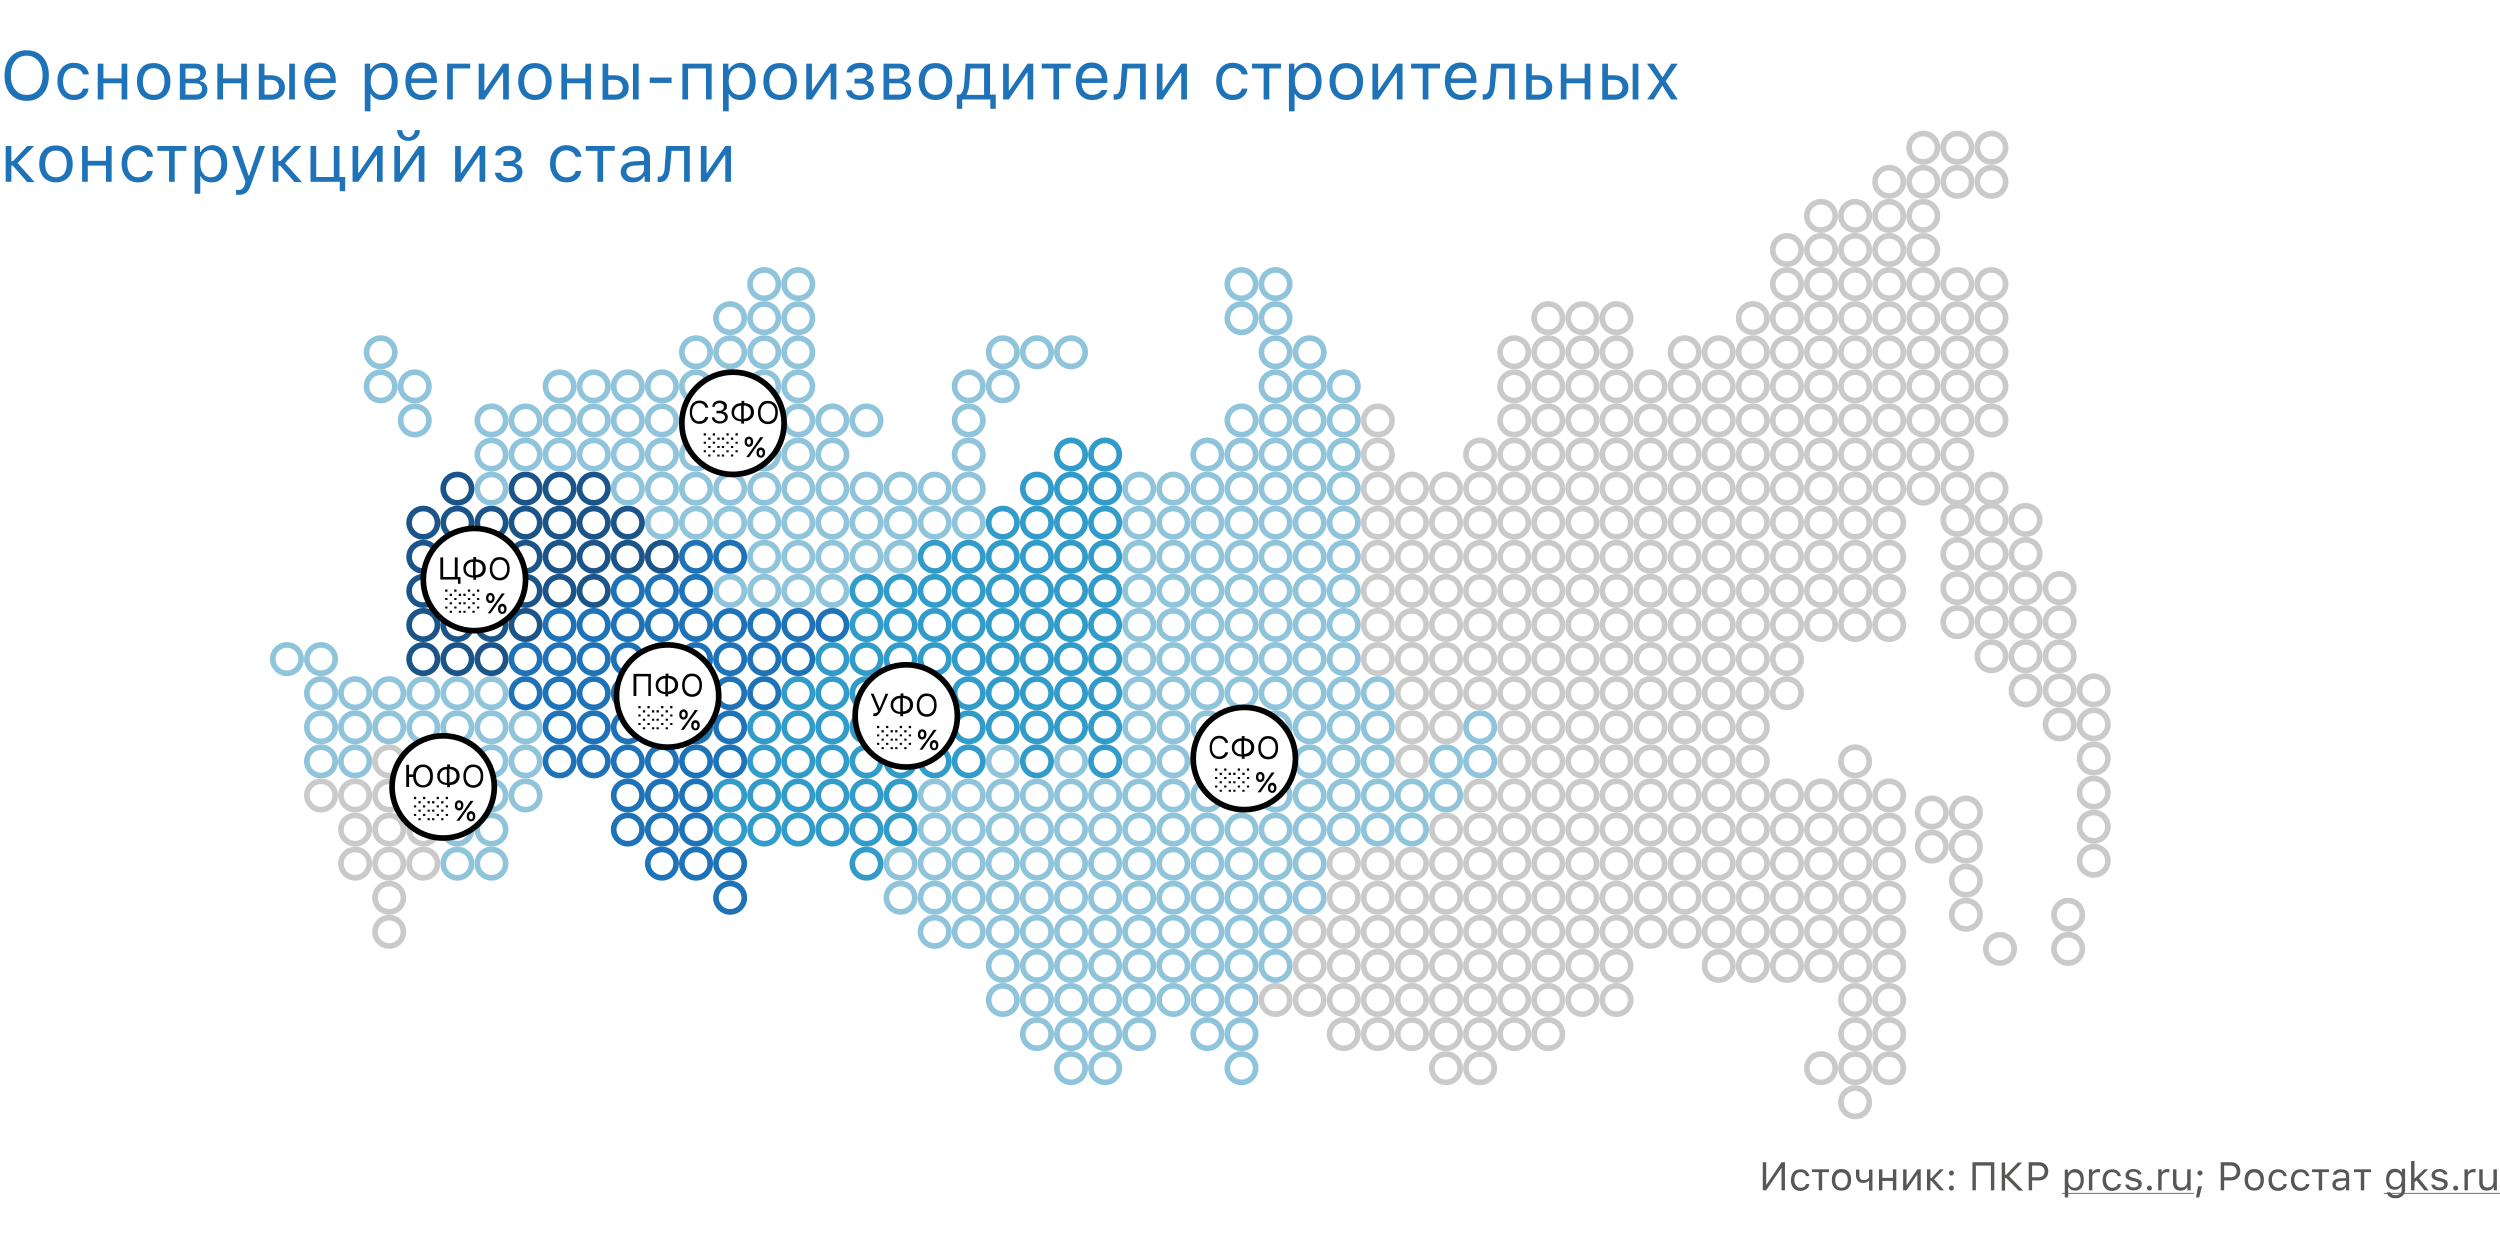 <svg xmlns="http://www.w3.org/2000/svg" xmlns:xlink="http://www.w3.org/1999/xlink" id="Слой_1" x="0" y="0" version="1.1" viewBox="0 0 880 438" xml:space="preserve"><style>.st1{fill:none;stroke:#8fc4db;stroke-width:2}.st2,.st3,.st4,.st5,.st6{fill:none;stroke:#319bc9;stroke-width:2}.st3,.st4,.st5,.st6{stroke:#1e72b8}.st4,.st5,.st6{stroke:#1a5489}.st5,.st6{stroke:#72adce}.st6{stroke:#cacacb}.st7{fill:#1e72b8}.st8{fill:#575756}.st9{fill:#fff;stroke:#020203;stroke-width:2}.st10{fill:#020203}</style><path fill="#fff" d="M0 0h880v438H0z"/><circle cx="437" cy="172" r="5" class="st1"/><circle cx="425" cy="172" r="5" class="st1"/><circle cx="413" cy="172" r="5" class="st1"/><circle cx="401" cy="172" r="5" class="st1"/><circle cx="389" cy="172" r="5" class="st2"/><circle cx="377" cy="172" r="5" class="st2"/><circle cx="365" cy="172" r="5" class="st2"/><circle cx="437" cy="244" r="5" class="st1"/><circle cx="425" cy="244" r="5" class="st1"/><circle cx="413" cy="244" r="5" class="st1"/><circle cx="401" cy="244" r="5" class="st1"/><circle cx="389" cy="244" r="5" class="st2"/><circle cx="377" cy="244" r="5" class="st2"/><circle cx="365" cy="244" r="5" class="st2"/><circle cx="353" cy="244" r="5" class="st2"/><circle cx="341" cy="244" r="5" class="st2"/><circle cx="329" cy="244" r="5" class="st2"/><circle cx="317" cy="244" r="5" class="st2"/><circle cx="305" cy="244" r="5" class="st2"/><circle cx="293" cy="244" r="5" class="st2"/><circle cx="281" cy="244" r="5" class="st2"/><circle cx="269" cy="244" r="5" class="st3"/><circle cx="257" cy="244" r="5" class="st3"/><circle cx="245" cy="244" r="5" class="st3"/><circle cx="233" cy="244" r="5" class="st3"/><circle cx="221" cy="244" r="5" class="st3"/><circle cx="209" cy="244" r="5" class="st3"/><circle cx="197" cy="244" r="5" class="st3"/><circle cx="437" cy="316" r="5" class="st1"/><circle cx="425" cy="316" r="5" class="st1"/><circle cx="413" cy="316" r="5" class="st1"/><circle cx="401" cy="316" r="5" class="st1"/><circle cx="389" cy="316" r="5" class="st1"/><circle cx="377" cy="316" r="5" class="st1"/><circle cx="365" cy="316" r="5" class="st1"/><circle cx="353" cy="316" r="5" class="st1"/><circle cx="341" cy="316" r="5" class="st1"/><circle cx="329" cy="316" r="5" class="st1"/><circle cx="317" cy="316" r="5" class="st1"/><circle cx="437" cy="148" r="5" class="st1"/><circle cx="437" cy="220" r="5" class="st1"/><circle cx="425" cy="220" r="5" class="st1"/><circle cx="413" cy="220" r="5" class="st1"/><circle cx="401" cy="220" r="5" class="st1"/><circle cx="389" cy="220" r="5" class="st2"/><circle cx="377" cy="220" r="5" class="st2"/><circle cx="365" cy="220" r="5" class="st2"/><circle cx="353" cy="220" r="5" class="st2"/><circle cx="341" cy="220" r="5" class="st2"/><circle cx="329" cy="220" r="5" class="st2"/><circle cx="317" cy="220" r="5" class="st2"/><circle cx="305" cy="220" r="5" class="st2"/><circle cx="293" cy="220" r="5" class="st3"/><circle cx="281" cy="220" r="5" class="st3"/><circle cx="269" cy="220" r="5" class="st3"/><circle cx="257" cy="220" r="5" class="st3"/><circle cx="245" cy="220" r="5" class="st3"/><circle cx="233" cy="220" r="5" class="st3"/><circle cx="221" cy="220" r="5" class="st3"/><circle cx="209" cy="220" r="5" class="st3"/><circle cx="197" cy="220" r="5" class="st3"/><circle cx="437" cy="292" r="5" class="st1"/><circle cx="425" cy="292" r="5" class="st1"/><circle cx="413" cy="292" r="5" class="st1"/><circle cx="401" cy="292" r="5" class="st1"/><circle cx="389" cy="292" r="5" class="st1"/><circle cx="377" cy="292" r="5" class="st1"/><circle cx="365" cy="292" r="5" class="st1"/><circle cx="353" cy="292" r="5" class="st1"/><circle cx="341" cy="292" r="5" class="st1"/><circle cx="329" cy="292" r="5" class="st1"/><circle cx="317" cy="292" r="5" class="st2"/><circle cx="305" cy="292" r="5" class="st2"/><circle cx="293" cy="292" r="5" class="st2"/><circle cx="281" cy="292" r="5" class="st2"/><circle cx="269" cy="292" r="5" class="st2"/><circle cx="257" cy="292" r="5" class="st2"/><circle cx="245" cy="292" r="5" class="st3"/><circle cx="233" cy="292" r="5" class="st3"/><circle cx="221" cy="292" r="5" class="st3"/><circle cx="257" cy="304" r="5" class="st3"/><circle cx="245" cy="304" r="5" class="st3"/><circle cx="233" cy="304" r="5" class="st3"/><circle cx="257" cy="316" r="5" class="st3"/><circle cx="437" cy="184" r="5" class="st1"/><circle cx="425" cy="184" r="5" class="st1"/><circle cx="413" cy="184" r="5" class="st1"/><circle cx="401" cy="184" r="5" class="st1"/><circle cx="389" cy="184" r="5" class="st2"/><circle cx="377" cy="184" r="5" class="st2"/><circle cx="365" cy="184" r="5" class="st2"/><circle cx="353" cy="184" r="5" class="st2"/><circle cx="341" cy="184" r="5" class="st1"/><circle cx="341" cy="148" r="5" class="st1"/><circle cx="353" cy="136" r="5" class="st1"/><circle cx="341" cy="172" r="5" class="st1"/><circle cx="341" cy="136" r="5" class="st1"/><circle cx="353" cy="124" r="5" class="st1"/><circle cx="365" cy="124" r="5" class="st1"/><circle cx="377" cy="124" r="5" class="st1"/><circle cx="329" cy="184" r="5" class="st1"/><circle cx="317" cy="184" r="5" class="st1"/><circle cx="305" cy="184" r="5" class="st1"/><circle cx="293" cy="184" r="5" class="st1"/><circle cx="281" cy="184" r="5" class="st1"/><circle cx="269" cy="184" r="5" class="st1"/><circle cx="257" cy="184" r="5" class="st1"/><circle cx="245" cy="184" r="5" class="st1"/><circle cx="233" cy="184" r="5" class="st1"/><circle cx="221" cy="184" r="5" class="st4"/><circle cx="209" cy="184" r="5" class="st4"/><circle cx="197" cy="184" r="5" class="st4"/><circle cx="281" cy="136" r="5" class="st1"/><circle cx="269" cy="136" r="5" class="st1"/><circle cx="257" cy="136" r="5" class="st5"/><circle cx="245" cy="136" r="5" class="st1"/><circle cx="233" cy="136" r="5" class="st1"/><circle cx="221" cy="136" r="5" class="st1"/><circle cx="209" cy="136" r="5" class="st1"/><circle cx="197" cy="136" r="5" class="st1"/><circle cx="329" cy="172" r="5" class="st1"/><circle cx="317" cy="172" r="5" class="st1"/><circle cx="305" cy="172" r="5" class="st1"/><circle cx="293" cy="172" r="5" class="st1"/><circle cx="281" cy="172" r="5" class="st1"/><circle cx="269" cy="172" r="5" class="st1"/><circle cx="257" cy="172" r="5" class="st1"/><circle cx="245" cy="172" r="5" class="st1"/><circle cx="233" cy="172" r="5" class="st1"/><circle cx="221" cy="172" r="5" class="st1"/><circle cx="209" cy="172" r="5" class="st4"/><circle cx="197" cy="172" r="5" class="st4"/><circle cx="281" cy="124" r="5" class="st1"/><circle cx="269" cy="124" r="5" class="st1"/><circle cx="257" cy="124" r="5" class="st1"/><circle cx="245" cy="124" r="5" class="st1"/><circle cx="437" cy="256" r="5" class="st5"/><circle cx="425" cy="256" r="5" class="st1"/><circle cx="413" cy="256" r="5" class="st1"/><circle cx="401" cy="256" r="5" class="st1"/><circle cx="389" cy="256" r="5" class="st2"/><circle cx="377" cy="256" r="5" class="st2"/><circle cx="365" cy="256" r="5" class="st2"/><circle cx="353" cy="256" r="5" class="st2"/><circle cx="341" cy="256" r="5" class="st2"/><circle cx="329" cy="256" r="5" class="st2"/><circle cx="317" cy="256" r="5" class="st2"/><circle cx="305" cy="256" r="5" class="st2"/><circle cx="293" cy="256" r="5" class="st2"/><circle cx="281" cy="256" r="5" class="st2"/><circle cx="269" cy="256" r="5" class="st2"/><circle cx="257" cy="256" r="5" class="st3"/><circle cx="245" cy="256" r="5" class="st3"/><circle cx="233" cy="256" r="5" class="st3"/><circle cx="221" cy="256" r="5" class="st3"/><circle cx="209" cy="256" r="5" class="st3"/><circle cx="197" cy="256" r="5" class="st3"/><circle cx="437" cy="328" r="5" class="st1"/><circle cx="425" cy="328" r="5" class="st1"/><circle cx="413" cy="328" r="5" class="st1"/><circle cx="401" cy="328" r="5" class="st1"/><circle cx="389" cy="328" r="5" class="st1"/><circle cx="377" cy="328" r="5" class="st1"/><circle cx="365" cy="328" r="5" class="st1"/><circle cx="353" cy="328" r="5" class="st1"/><circle cx="341" cy="328" r="5" class="st1"/><circle cx="329" cy="328" r="5" class="st1"/><circle cx="437" cy="364" r="5" class="st1"/><circle cx="425" cy="364" r="5" class="st1"/><circle cx="401" cy="364" r="5" class="st1"/><circle cx="389" cy="364" r="5" class="st1"/><circle cx="377" cy="364" r="5" class="st1"/><circle cx="365" cy="364" r="5" class="st1"/><circle cx="437" cy="160" r="5" class="st1"/><circle cx="425" cy="160" r="5" class="st1"/><circle cx="389" cy="160" r="5" class="st2"/><circle cx="377" cy="160" r="5" class="st2"/><circle cx="437" cy="232" r="5" class="st1"/><circle cx="425" cy="232" r="5" class="st1"/><circle cx="413" cy="232" r="5" class="st1"/><circle cx="401" cy="232" r="5" class="st1"/><circle cx="389" cy="232" r="5" class="st2"/><circle cx="377" cy="232" r="5" class="st2"/><circle cx="365" cy="232" r="5" class="st2"/><circle cx="353" cy="232" r="5" class="st2"/><circle cx="341" cy="232" r="5" class="st2"/><circle cx="329" cy="232" r="5" class="st2"/><circle cx="317" cy="232" r="5" class="st2"/><circle cx="305" cy="232" r="5" class="st2"/><circle cx="293" cy="232" r="5" class="st2"/><circle cx="281" cy="232" r="5" class="st3"/><circle cx="269" cy="232" r="5" class="st3"/><circle cx="257" cy="232" r="5" class="st3"/><circle cx="245" cy="232" r="5" class="st3"/><circle cx="233" cy="232" r="5" class="st3"/><circle cx="221" cy="232" r="5" class="st3"/><circle cx="209" cy="232" r="5" class="st3"/><circle cx="197" cy="232" r="5" class="st3"/><circle cx="437" cy="304" r="5" class="st1"/><circle cx="425" cy="304" r="5" class="st1"/><circle cx="413" cy="304" r="5" class="st1"/><circle cx="401" cy="304" r="5" class="st1"/><circle cx="389" cy="304" r="5" class="st1"/><circle cx="377" cy="304" r="5" class="st1"/><circle cx="365" cy="304" r="5" class="st1"/><circle cx="353" cy="304" r="5" class="st1"/><circle cx="341" cy="304" r="5" class="st1"/><circle cx="329" cy="304" r="5" class="st1"/><circle cx="317" cy="304" r="5" class="st1"/><circle cx="305" cy="304" r="5" class="st2"/><circle cx="293" cy="160" r="5" class="st1"/><circle cx="281" cy="160" r="5" class="st1"/><circle cx="269" cy="160" r="5" class="st1"/><circle cx="257" cy="160" r="5" class="st5"/><circle cx="245" cy="160" r="5" class="st1"/><circle cx="233" cy="160" r="5" class="st1"/><circle cx="221" cy="160" r="5" class="st1"/><circle cx="209" cy="160" r="5" class="st1"/><circle cx="197" cy="160" r="5" class="st1"/><circle cx="281" cy="112" r="5" class="st1"/><circle cx="269" cy="112" r="5" class="st1"/><circle cx="257" cy="112" r="5" class="st1"/><circle cx="293" cy="148" r="5" class="st1"/><circle cx="281" cy="148" r="5" class="st1"/><circle cx="269" cy="148" r="5" class="st5"/><circle cx="257" cy="148" r="5" class="st5"/><circle cx="245" cy="148" r="5" class="st5"/><circle cx="233" cy="148" r="5" class="st1"/><circle cx="221" cy="148" r="5" class="st1"/><circle cx="209" cy="148" r="5" class="st1"/><circle cx="197" cy="148" r="5" class="st1"/><circle cx="281" cy="100" r="5" class="st1"/><circle cx="269" cy="100" r="5" class="st1"/><circle cx="305" cy="148" r="5" class="st1"/><circle cx="437" cy="196" r="5" class="st1"/><circle cx="425" cy="196" r="5" class="st1"/><circle cx="413" cy="196" r="5" class="st1"/><circle cx="401" cy="196" r="5" class="st1"/><circle cx="389" cy="196" r="5" class="st2"/><circle cx="377" cy="196" r="5" class="st2"/><circle cx="365" cy="196" r="5" class="st2"/><circle cx="353" cy="196" r="5" class="st2"/><circle cx="341" cy="196" r="5" class="st2"/><circle cx="341" cy="160" r="5" class="st1"/><circle cx="329" cy="196" r="5" class="st2"/><circle cx="317" cy="196" r="5" class="st1"/><circle cx="305" cy="196" r="5" class="st1"/><circle cx="293" cy="196" r="5" class="st1"/><circle cx="281" cy="196" r="5" class="st1"/><circle cx="269" cy="196" r="5" class="st1"/><circle cx="257" cy="196" r="5" class="st3"/><circle cx="245" cy="196" r="5" class="st3"/><circle cx="233" cy="196" r="5" class="st4"/><circle cx="221" cy="196" r="5" class="st4"/><circle cx="209" cy="196" r="5" class="st4"/><circle cx="197" cy="196" r="5" class="st4"/><circle cx="437" cy="268" r="5" class="st5"/><circle cx="425" cy="268" r="5" class="st5"/><circle cx="413" cy="268" r="5" class="st1"/><circle cx="401" cy="268" r="5" class="st1"/><circle cx="389" cy="268" r="5" class="st2"/><circle cx="377" cy="268" r="5" class="st1"/><circle cx="365" cy="268" r="5" class="st2"/><circle cx="353" cy="268" r="5" class="st1"/><circle cx="341" cy="268" r="5" class="st2"/><circle cx="329" cy="268" r="5" class="st2"/><circle cx="317" cy="268" r="5" class="st2"/><circle cx="305" cy="268" r="5" class="st2"/><circle cx="293" cy="268" r="5" class="st2"/><circle cx="281" cy="268" r="5" class="st2"/><circle cx="269" cy="268" r="5" class="st2"/><circle cx="257" cy="268" r="5" class="st3"/><circle cx="245" cy="268" r="5" class="st3"/><circle cx="233" cy="268" r="5" class="st3"/><circle cx="221" cy="268" r="5" class="st3"/><circle cx="209" cy="268" r="5" class="st3"/><circle cx="197" cy="268" r="5" class="st3"/><circle cx="437" cy="340" r="5" class="st1"/><circle cx="425" cy="340" r="5" class="st1"/><circle cx="413" cy="340" r="5" class="st1"/><circle cx="401" cy="340" r="5" class="st1"/><circle cx="389" cy="340" r="5" class="st1"/><circle cx="377" cy="340" r="5" class="st1"/><circle cx="365" cy="340" r="5" class="st1"/><circle cx="353" cy="340" r="5" class="st1"/><circle cx="437" cy="376" r="5" class="st1"/><circle cx="389" cy="376" r="5" class="st1"/><circle cx="377" cy="376" r="5" class="st1"/><circle cx="437" cy="208" r="5" class="st1"/><circle cx="425" cy="208" r="5" class="st1"/><circle cx="413" cy="208" r="5" class="st1"/><circle cx="401" cy="208" r="5" class="st1"/><circle cx="389" cy="208" r="5" class="st2"/><circle cx="377" cy="208" r="5" class="st2"/><circle cx="365" cy="208" r="5" class="st2"/><circle cx="353" cy="208" r="5" class="st2"/><circle cx="341" cy="208" r="5" class="st2"/><circle cx="329" cy="208" r="5" class="st2"/><circle cx="317" cy="208" r="5" class="st2"/><circle cx="305" cy="208" r="5" class="st2"/><circle cx="293" cy="208" r="5" class="st1"/><circle cx="281" cy="208" r="5" class="st1"/><circle cx="269" cy="208" r="5" class="st1"/><circle cx="257" cy="208" r="5" class="st1"/><circle cx="245" cy="208" r="5" class="st3"/><circle cx="233" cy="208" r="5" class="st3"/><circle cx="221" cy="208" r="5" class="st3"/><circle cx="209" cy="208" r="5" class="st4"/><circle cx="197" cy="208" r="5" class="st4"/><circle cx="185" cy="256" r="5" class="st1"/><circle cx="185" cy="232" r="5" class="st3"/><circle cx="185" cy="196" r="5" class="st4"/><circle cx="185" cy="148" r="5" class="st1"/><circle cx="185" cy="184" r="5" class="st4"/><circle cx="185" cy="268" r="5" class="st1"/><circle cx="185" cy="244" r="5" class="st3"/><circle cx="185" cy="172" r="5" class="st4"/><circle cx="185" cy="160" r="5" class="st1"/><circle cx="185" cy="208" r="5" class="st4"/><circle cx="185" cy="280" r="5" class="st1"/><circle cx="185" cy="220" r="5" class="st4"/><circle cx="173" cy="256" r="5" class="st1"/><circle cx="173" cy="232" r="5" class="st4"/><circle cx="173" cy="196" r="5" class="st4"/><circle cx="173" cy="148" r="5" class="st1"/><circle cx="173" cy="184" r="5" class="st4"/><circle cx="173" cy="268" r="5" class="st1"/><circle cx="173" cy="292" r="5" class="st1"/><circle cx="173" cy="244" r="5" class="st1"/><circle cx="173" cy="172" r="5" class="st1"/><circle cx="173" cy="160" r="5" class="st1"/><circle cx="173" cy="208" r="5" class="st4"/><circle cx="173" cy="280" r="5" class="st1"/><circle cx="173" cy="304" r="5" class="st1"/><circle cx="173" cy="220" r="5" class="st4"/><circle cx="161" cy="256" r="5" class="st1"/><circle cx="149" cy="256" r="5" class="st1"/><circle cx="137" cy="256" r="5" class="st1"/><circle cx="125" cy="256" r="5" class="st1"/><circle cx="113" cy="232" r="5" class="st1"/><circle cx="101" cy="232" r="5" class="st1"/><circle cx="161" cy="232" r="5" class="st4"/><circle cx="149" cy="232" r="5" class="st4"/><circle cx="161" cy="196" r="5" class="st4"/><circle cx="149" cy="196" r="5" class="st4"/><circle cx="161" cy="184" r="5" class="st4"/><circle cx="149" cy="184" r="5" class="st4"/><circle cx="146" cy="148" r="5" class="st1"/><circle cx="146" cy="136" r="5" class="st1"/><circle cx="134" cy="136" r="5" class="st1"/><circle cx="134" cy="124" r="5" class="st1"/><circle cx="161" cy="268" r="5" class="st1"/><circle cx="149" cy="268" r="5" class="st1"/><circle cx="137" cy="268" r="5" class="st6"/><circle cx="125" cy="268" r="5" class="st1"/><circle cx="113" cy="244" r="5" class="st1"/><circle cx="161" cy="292" r="5" class="st1"/><circle cx="149" cy="292" r="5" class="st6"/><circle cx="137" cy="292" r="5" class="st6"/><circle cx="125" cy="292" r="5" class="st6"/><circle cx="113" cy="268" r="5" class="st1"/><circle cx="137" cy="316" r="5" class="st6"/><circle cx="161" cy="244" r="5" class="st1"/><circle cx="149" cy="244" r="5" class="st1"/><circle cx="137" cy="244" r="5" class="st1"/><circle cx="125" cy="244" r="5" class="st1"/><circle cx="161" cy="172" r="5" class="st4"/><circle cx="161" cy="208" r="5" class="st4"/><circle cx="149" cy="208" r="5" class="st4"/><circle cx="161" cy="280" r="5" class="st1"/><circle cx="149" cy="280" r="5" class="st6"/><circle cx="137" cy="280" r="5" class="st6"/><circle cx="125" cy="280" r="5" class="st6"/><circle cx="113" cy="256" r="5" class="st1"/><circle cx="161" cy="304" r="5" class="st1"/><circle cx="149" cy="304" r="5" class="st6"/><circle cx="137" cy="304" r="5" class="st6"/><circle cx="125" cy="304" r="5" class="st6"/><circle cx="113" cy="280" r="5" class="st6"/><circle cx="137" cy="328" r="5" class="st6"/><circle cx="161" cy="220" r="5" class="st4"/><circle cx="149" cy="220" r="5" class="st4"/><circle cx="437" cy="280" r="5" class="st5"/><circle cx="425" cy="280" r="5" class="st1"/><circle cx="413" cy="280" r="5" class="st1"/><circle cx="401" cy="280" r="5" class="st1"/><circle cx="389" cy="280" r="5" class="st1"/><circle cx="377" cy="280" r="5" class="st1"/><circle cx="365" cy="280" r="5" class="st1"/><circle cx="353" cy="280" r="5" class="st1"/><circle cx="341" cy="280" r="5" class="st1"/><circle cx="329" cy="280" r="5" class="st1"/><circle cx="317" cy="280" r="5" class="st2"/><circle cx="305" cy="280" r="5" class="st2"/><circle cx="293" cy="280" r="5" class="st2"/><circle cx="281" cy="280" r="5" class="st2"/><circle cx="269" cy="280" r="5" class="st2"/><circle cx="257" cy="280" r="5" class="st2"/><circle cx="245" cy="280" r="5" class="st3"/><circle cx="233" cy="280" r="5" class="st3"/><circle cx="221" cy="280" r="5" class="st3"/><circle cx="437" cy="352" r="5" class="st1"/><circle cx="425" cy="352" r="5" class="st1"/><circle cx="413" cy="352" r="5" class="st1"/><circle cx="401" cy="352" r="5" class="st1"/><circle cx="389" cy="352" r="5" class="st1"/><circle cx="377" cy="352" r="5" class="st1"/><circle cx="365" cy="352" r="5" class="st1"/><circle cx="353" cy="352" r="5" class="st1"/><circle cx="449" cy="172" r="5" class="st1"/><circle cx="461" cy="172" r="5" class="st1"/><circle cx="473" cy="184" r="5" class="st1"/><circle cx="521" cy="184" r="5" class="st6"/><circle cx="569" cy="184" r="5" class="st6"/><circle cx="569" cy="136" r="5" class="st6"/><circle cx="485" cy="196" r="5" class="st6"/><circle cx="533" cy="196" r="5" class="st6"/><circle cx="533" cy="148" r="5" class="st6"/><circle cx="581" cy="196" r="5" class="st6"/><circle cx="581" cy="148" r="5" class="st6"/><circle cx="497" cy="220" r="5" class="st6"/><circle cx="545" cy="220" r="5" class="st6"/><circle cx="593" cy="220" r="5" class="st6"/><circle cx="509" cy="220" r="5" class="st6"/><circle cx="557" cy="220" r="5" class="st6"/><circle cx="605" cy="220" r="5" class="st6"/><circle cx="617" cy="220" r="5" class="st6"/><circle cx="629" cy="196" r="5" class="st6"/><circle cx="653" cy="196" r="5" class="st6"/><circle cx="449" cy="112" r="5" class="st1"/><circle cx="437" cy="112" r="5" class="st1"/><circle cx="449" cy="244" r="5" class="st1"/><circle cx="461" cy="244" r="5" class="st1"/><circle cx="473" cy="256" r="5" class="st1"/><circle cx="521" cy="256" r="5" class="st1"/><circle cx="569" cy="256" r="5" class="st6"/><circle cx="485" cy="268" r="5" class="st1"/><circle cx="533" cy="268" r="5" class="st6"/><circle cx="581" cy="268" r="5" class="st6"/><circle cx="497" cy="292" r="5" class="st1"/><circle cx="545" cy="292" r="5" class="st6"/><circle cx="593" cy="292" r="5" class="st6"/><circle cx="509" cy="292" r="5" class="st6"/><circle cx="557" cy="292" r="5" class="st6"/><circle cx="605" cy="292" r="5" class="st6"/><circle cx="617" cy="292" r="5" class="st6"/><circle cx="629" cy="304" r="5" class="st6"/><circle cx="641" cy="304" r="5" class="st6"/><circle cx="653" cy="304" r="5" class="st6"/><circle cx="665" cy="304" r="5" class="st6"/><circle cx="653" cy="364" r="5" class="st6"/><circle cx="665" cy="364" r="5" class="st6"/><circle cx="692" cy="310" r="5" class="st6"/><circle cx="449" cy="316" r="5" class="st1"/><circle cx="461" cy="316" r="5" class="st1"/><circle cx="473" cy="328" r="5" class="st6"/><circle cx="521" cy="328" r="5" class="st6"/><circle cx="569" cy="328" r="5" class="st6"/><circle cx="485" cy="340" r="5" class="st6"/><circle cx="533" cy="340" r="5" class="st6"/><circle cx="497" cy="364" r="5" class="st6"/><circle cx="545" cy="364" r="5" class="st6"/><circle cx="509" cy="364" r="5" class="st6"/><circle cx="509" cy="376" r="5" class="st6"/><circle cx="521" cy="376" r="5" class="st6"/><circle cx="449" cy="148" r="5" class="st1"/><circle cx="461" cy="148" r="5" class="st1"/><circle cx="473" cy="160" r="5" class="st1"/><circle cx="485" cy="172" r="5" class="st6"/><circle cx="533" cy="172" r="5" class="st6"/><circle cx="533" cy="124" r="5" class="st6"/><circle cx="581" cy="172" r="5" class="st6"/><circle cx="521" cy="160" r="5" class="st6"/><circle cx="497" cy="196" r="5" class="st6"/><circle cx="545" cy="196" r="5" class="st6"/><circle cx="545" cy="148" r="5" class="st6"/><circle cx="593" cy="196" r="5" class="st6"/><circle cx="593" cy="148" r="5" class="st6"/><circle cx="509" cy="196" r="5" class="st6"/><circle cx="557" cy="196" r="5" class="st6"/><circle cx="557" cy="148" r="5" class="st6"/><circle cx="605" cy="196" r="5" class="st6"/><circle cx="617" cy="196" r="5" class="st6"/><circle cx="629" cy="172" r="5" class="st6"/><circle cx="653" cy="172" r="5" class="st6"/><circle cx="605" cy="148" r="5" class="st6"/><circle cx="617" cy="148" r="5" class="st6"/><circle cx="629" cy="124" r="5" class="st6"/><circle cx="653" cy="124" r="5" class="st6"/><circle cx="449" cy="220" r="5" class="st1"/><circle cx="461" cy="220" r="5" class="st1"/><circle cx="473" cy="232" r="5" class="st1"/><circle cx="521" cy="232" r="5" class="st6"/><circle cx="569" cy="232" r="5" class="st6"/><circle cx="485" cy="244" r="5" class="st1"/><circle cx="533" cy="244" r="5" class="st6"/><circle cx="581" cy="244" r="5" class="st6"/><circle cx="497" cy="268" r="5" class="st6"/><circle cx="545" cy="268" r="5" class="st6"/><circle cx="593" cy="268" r="5" class="st6"/><circle cx="509" cy="268" r="5" class="st1"/><circle cx="557" cy="268" r="5" class="st6"/><circle cx="605" cy="268" r="5" class="st6"/><circle cx="617" cy="268" r="5" class="st6"/><circle cx="629" cy="280" r="5" class="st6"/><circle cx="641" cy="280" r="5" class="st6"/><circle cx="653" cy="280" r="5" class="st6"/><circle cx="665" cy="280" r="5" class="st6"/><circle cx="653" cy="268" r="5" class="st6"/><circle cx="449" cy="292" r="5" class="st1"/><circle cx="461" cy="292" r="5" class="st1"/><circle cx="473" cy="304" r="5" class="st6"/><circle cx="521" cy="304" r="5" class="st6"/><circle cx="569" cy="304" r="5" class="st6"/><circle cx="485" cy="316" r="5" class="st6"/><circle cx="533" cy="316" r="5" class="st6"/><circle cx="581" cy="316" r="5" class="st6"/><circle cx="497" cy="340" r="5" class="st6"/><circle cx="545" cy="340" r="5" class="st6"/><circle cx="509" cy="340" r="5" class="st6"/><circle cx="557" cy="340" r="5" class="st6"/><circle cx="605" cy="340" r="5" class="st6"/><circle cx="617" cy="340" r="5" class="st6"/><circle cx="449" cy="184" r="5" class="st1"/><circle cx="461" cy="184" r="5" class="st1"/><circle cx="473" cy="196" r="5" class="st1"/><circle cx="521" cy="196" r="5" class="st6"/><circle cx="569" cy="196" r="5" class="st6"/><circle cx="569" cy="148" r="5" class="st6"/><circle cx="485" cy="208" r="5" class="st6"/><circle cx="533" cy="208" r="5" class="st6"/><circle cx="533" cy="160" r="5" class="st6"/><circle cx="581" cy="208" r="5" class="st6"/><circle cx="581" cy="160" r="5" class="st6"/><circle cx="497" cy="232" r="5" class="st6"/><circle cx="545" cy="232" r="5" class="st6"/><circle cx="593" cy="232" r="5" class="st6"/><circle cx="509" cy="232" r="5" class="st6"/><circle cx="557" cy="232" r="5" class="st6"/><circle cx="605" cy="232" r="5" class="st6"/><circle cx="617" cy="232" r="5" class="st6"/><circle cx="629" cy="208" r="5" class="st6"/><circle cx="653" cy="208" r="5" class="st6"/><circle cx="653" cy="220" r="5" class="st6"/><circle cx="449" cy="124" r="5" class="st1"/><circle cx="461" cy="124" r="5" class="st1"/><circle cx="473" cy="136" r="5" class="st1"/><circle cx="485" cy="148" r="5" class="st6"/><circle cx="497" cy="172" r="5" class="st6"/><circle cx="545" cy="172" r="5" class="st6"/><circle cx="545" cy="124" r="5" class="st6"/><circle cx="545" cy="112" r="5" class="st6"/><circle cx="593" cy="172" r="5" class="st6"/><circle cx="593" cy="124" r="5" class="st6"/><circle cx="509" cy="172" r="5" class="st6"/><circle cx="557" cy="172" r="5" class="st6"/><circle cx="557" cy="124" r="5" class="st6"/><circle cx="557" cy="112" r="5" class="st6"/><circle cx="605" cy="172" r="5" class="st6"/><circle cx="617" cy="172" r="5" class="st6"/><circle cx="629" cy="148" r="5" class="st6"/><circle cx="653" cy="148" r="5" class="st6"/><circle cx="605" cy="124" r="5" class="st6"/><circle cx="617" cy="124" r="5" class="st6"/><circle cx="629" cy="100" r="5" class="st6"/><circle cx="653" cy="100" r="5" class="st6"/><circle cx="617" cy="112" r="5" class="st6"/><circle cx="629" cy="88" r="5" class="st6"/><circle cx="653" cy="88" r="5" class="st6"/><circle cx="449" cy="256" r="5" class="st1"/><circle cx="461" cy="256" r="5" class="st1"/><circle cx="473" cy="268" r="5" class="st1"/><circle cx="521" cy="268" r="5" class="st1"/><circle cx="569" cy="268" r="5" class="st6"/><circle cx="485" cy="280" r="5" class="st1"/><circle cx="533" cy="280" r="5" class="st6"/><circle cx="581" cy="280" r="5" class="st6"/><circle cx="497" cy="304" r="5" class="st6"/><circle cx="545" cy="304" r="5" class="st6"/><circle cx="593" cy="304" r="5" class="st6"/><circle cx="509" cy="304" r="5" class="st6"/><circle cx="557" cy="304" r="5" class="st6"/><circle cx="605" cy="304" r="5" class="st6"/><circle cx="617" cy="304" r="5" class="st6"/><circle cx="629" cy="316" r="5" class="st6"/><circle cx="641" cy="316" r="5" class="st6"/><circle cx="653" cy="316" r="5" class="st6"/><circle cx="665" cy="316" r="5" class="st6"/><circle cx="653" cy="376" r="5" class="st6"/><circle cx="665" cy="376" r="5" class="st6"/><circle cx="692" cy="322" r="5" class="st6"/><circle cx="449" cy="328" r="5" class="st1"/><circle cx="461" cy="328" r="5" class="st6"/><circle cx="473" cy="340" r="5" class="st6"/><circle cx="521" cy="340" r="5" class="st6"/><circle cx="569" cy="340" r="5" class="st6"/><circle cx="485" cy="352" r="5" class="st6"/><circle cx="533" cy="352" r="5" class="st6"/><circle cx="449" cy="160" r="5" class="st1"/><circle cx="461" cy="160" r="5" class="st1"/><circle cx="473" cy="172" r="5" class="st1"/><circle cx="521" cy="172" r="5" class="st6"/><circle cx="569" cy="172" r="5" class="st6"/><circle cx="569" cy="124" r="5" class="st6"/><circle cx="569" cy="112" r="5" class="st6"/><circle cx="485" cy="184" r="5" class="st6"/><circle cx="533" cy="184" r="5" class="st6"/><circle cx="533" cy="136" r="5" class="st6"/><circle cx="581" cy="184" r="5" class="st6"/><circle cx="581" cy="136" r="5" class="st6"/><circle cx="497" cy="208" r="5" class="st6"/><circle cx="545" cy="208" r="5" class="st6"/><circle cx="545" cy="160" r="5" class="st6"/><circle cx="593" cy="208" r="5" class="st6"/><circle cx="593" cy="160" r="5" class="st6"/><circle cx="509" cy="208" r="5" class="st6"/><circle cx="557" cy="208" r="5" class="st6"/><circle cx="557" cy="160" r="5" class="st6"/><circle cx="605" cy="208" r="5" class="st6"/><circle cx="617" cy="208" r="5" class="st6"/><circle cx="629" cy="184" r="5" class="st6"/><circle cx="653" cy="184" r="5" class="st6"/><circle cx="605" cy="160" r="5" class="st6"/><circle cx="617" cy="160" r="5" class="st6"/><circle cx="629" cy="136" r="5" class="st6"/><circle cx="653" cy="136" r="5" class="st6"/><circle cx="449" cy="100" r="5" class="st1"/><circle cx="437" cy="100" r="5" class="st1"/><circle cx="449" cy="232" r="5" class="st1"/><circle cx="461" cy="232" r="5" class="st1"/><circle cx="473" cy="244" r="5" class="st1"/><circle cx="521" cy="244" r="5" class="st6"/><circle cx="569" cy="244" r="5" class="st6"/><circle cx="485" cy="256" r="5" class="st1"/><circle cx="533" cy="256" r="5" class="st6"/><circle cx="581" cy="256" r="5" class="st6"/><circle cx="497" cy="280" r="5" class="st1"/><circle cx="545" cy="280" r="5" class="st6"/><circle cx="593" cy="280" r="5" class="st6"/><circle cx="509" cy="280" r="5" class="st1"/><circle cx="557" cy="280" r="5" class="st6"/><circle cx="605" cy="280" r="5" class="st6"/><circle cx="617" cy="280" r="5" class="st6"/><circle cx="629" cy="292" r="5" class="st6"/><circle cx="641" cy="292" r="5" class="st6"/><circle cx="653" cy="292" r="5" class="st6"/><circle cx="665" cy="292" r="5" class="st6"/><circle cx="653" cy="352" r="5" class="st6"/><circle cx="665" cy="352" r="5" class="st6"/><circle cx="692" cy="298" r="5" class="st6"/><circle cx="449" cy="304" r="5" class="st1"/><circle cx="461" cy="304" r="5" class="st1"/><circle cx="473" cy="316" r="5" class="st6"/><circle cx="521" cy="316" r="5" class="st6"/><circle cx="569" cy="316" r="5" class="st6"/><circle cx="485" cy="328" r="5" class="st6"/><circle cx="533" cy="328" r="5" class="st6"/><circle cx="581" cy="328" r="5" class="st6"/><circle cx="497" cy="352" r="5" class="st6"/><circle cx="545" cy="352" r="5" class="st6"/><circle cx="509" cy="352" r="5" class="st6"/><circle cx="557" cy="352" r="5" class="st6"/><circle cx="449" cy="196" r="5" class="st1"/><circle cx="461" cy="196" r="5" class="st1"/><circle cx="473" cy="208" r="5" class="st1"/><circle cx="521" cy="208" r="5" class="st6"/><circle cx="569" cy="208" r="5" class="st6"/><circle cx="569" cy="160" r="5" class="st6"/><circle cx="485" cy="220" r="5" class="st6"/><circle cx="533" cy="220" r="5" class="st6"/><circle cx="581" cy="220" r="5" class="st6"/><circle cx="497" cy="244" r="5" class="st6"/><circle cx="545" cy="244" r="5" class="st6"/><circle cx="593" cy="244" r="5" class="st6"/><circle cx="509" cy="244" r="5" class="st6"/><circle cx="557" cy="244" r="5" class="st6"/><circle cx="605" cy="244" r="5" class="st6"/><circle cx="617" cy="244" r="5" class="st6"/><circle cx="629" cy="220" r="5" class="st6"/><circle cx="665" cy="64" r="5" class="st6"/><circle cx="677" cy="64" r="5" class="st6"/><circle cx="689" cy="64" r="5" class="st6"/><circle cx="701" cy="64" r="5" class="st6"/><circle cx="629" cy="232" r="5" class="st6"/><circle cx="629" cy="244" r="5" class="st6"/><circle cx="653" cy="76" r="5" class="st6"/><circle cx="449" cy="136" r="5" class="st1"/><circle cx="461" cy="136" r="5" class="st1"/><circle cx="473" cy="148" r="5" class="st1"/><circle cx="485" cy="160" r="5" class="st6"/><circle cx="497" cy="184" r="5" class="st6"/><circle cx="545" cy="184" r="5" class="st6"/><circle cx="545" cy="136" r="5" class="st6"/><circle cx="593" cy="184" r="5" class="st6"/><circle cx="593" cy="136" r="5" class="st6"/><circle cx="509" cy="184" r="5" class="st6"/><circle cx="557" cy="184" r="5" class="st6"/><circle cx="557" cy="136" r="5" class="st6"/><circle cx="605" cy="184" r="5" class="st6"/><circle cx="617" cy="184" r="5" class="st6"/><circle cx="629" cy="160" r="5" class="st6"/><circle cx="653" cy="160" r="5" class="st6"/><circle cx="605" cy="136" r="5" class="st6"/><circle cx="617" cy="136" r="5" class="st6"/><circle cx="629" cy="112" r="5" class="st6"/><circle cx="653" cy="112" r="5" class="st6"/><circle cx="641" cy="184" r="5" class="st6"/><circle cx="665" cy="184" r="5" class="st6"/><circle cx="641" cy="160" r="5" class="st6"/><circle cx="665" cy="160" r="5" class="st6"/><circle cx="677" cy="160" r="5" class="st6"/><circle cx="677" cy="172" r="5" class="st6"/><circle cx="689" cy="160" r="5" class="st6"/><circle cx="689" cy="207" r="5" class="st6"/><circle cx="689" cy="219" r="5" class="st6"/><circle cx="701" cy="207" r="5" class="st6"/><circle cx="713" cy="207" r="5" class="st6"/><circle cx="701" cy="219" r="5" class="st6"/><circle cx="701" cy="231" r="5" class="st6"/><circle cx="713" cy="219" r="5" class="st6"/><circle cx="689" cy="172" r="5" class="st6"/><circle cx="701" cy="172" r="5" class="st6"/><circle cx="713" cy="231" r="5" class="st6"/><circle cx="641" cy="112" r="5" class="st6"/><circle cx="665" cy="112" r="5" class="st6"/><circle cx="677" cy="112" r="5" class="st6"/><circle cx="689" cy="112" r="5" class="st6"/><circle cx="701" cy="112" r="5" class="st6"/><circle cx="641" cy="196" r="5" class="st6"/><circle cx="665" cy="196" r="5" class="st6"/><circle cx="641" cy="136" r="5" class="st6"/><circle cx="665" cy="136" r="5" class="st6"/><circle cx="677" cy="136" r="5" class="st6"/><circle cx="689" cy="136" r="5" class="st6"/><circle cx="689" cy="183" r="5" class="st6"/><circle cx="701" cy="183" r="5" class="st6"/><circle cx="713" cy="183" r="5" class="st6"/><circle cx="701" cy="136" r="5" class="st6"/><circle cx="641" cy="88" r="5" class="st6"/><circle cx="665" cy="88" r="5" class="st6"/><circle cx="677" cy="88" r="5" class="st6"/><circle cx="641" cy="76" r="5" class="st6"/><circle cx="665" cy="76" r="5" class="st6"/><circle cx="677" cy="76" r="5" class="st6"/><circle cx="641" cy="172" r="5" class="st6"/><circle cx="665" cy="172" r="5" class="st6"/><circle cx="677" cy="52" r="5" class="st6"/><circle cx="689" cy="52" r="5" class="st6"/><circle cx="701" cy="52" r="5" class="st6"/><circle cx="641" cy="124" r="5" class="st6"/><circle cx="665" cy="124" r="5" class="st6"/><circle cx="677" cy="124" r="5" class="st6"/><circle cx="689" cy="124" r="5" class="st6"/><circle cx="701" cy="124" r="5" class="st6"/><circle cx="641" cy="208" r="5" class="st6"/><circle cx="641" cy="220" r="5" class="st6"/><circle cx="665" cy="208" r="5" class="st6"/><circle cx="665" cy="220" r="5" class="st6"/><circle cx="641" cy="148" r="5" class="st6"/><circle cx="665" cy="148" r="5" class="st6"/><circle cx="677" cy="148" r="5" class="st6"/><circle cx="689" cy="148" r="5" class="st6"/><circle cx="689" cy="195" r="5" class="st6"/><circle cx="701" cy="195" r="5" class="st6"/><circle cx="713" cy="195" r="5" class="st6"/><circle cx="725" cy="219" r="5" class="st6"/><circle cx="725" cy="231" r="5" class="st6"/><circle cx="725" cy="243" r="5" class="st6"/><circle cx="713" cy="243" r="5" class="st6"/><circle cx="725" cy="255" r="5" class="st6"/><circle cx="725" cy="207" r="5" class="st6"/><circle cx="737" cy="255" r="5" class="st6"/><circle cx="737" cy="267" r="5" class="st6"/><circle cx="737" cy="291" r="5" class="st6"/><circle cx="728" cy="322" r="5" class="st6"/><circle cx="680" cy="286" r="5" class="st6"/><circle cx="737" cy="279" r="5" class="st6"/><circle cx="737" cy="303" r="5" class="st6"/><circle cx="728" cy="334" r="5" class="st6"/><circle cx="680" cy="298" r="5" class="st6"/><circle cx="704" cy="334" r="5" class="st6"/><circle cx="737" cy="243" r="5" class="st6"/><circle cx="701" cy="148" r="5" class="st6"/><circle cx="641" cy="100" r="5" class="st6"/><circle cx="665" cy="100" r="5" class="st6"/><circle cx="677" cy="100" r="5" class="st6"/><circle cx="689" cy="100" r="5" class="st6"/><circle cx="701" cy="100" r="5" class="st6"/><circle cx="449" cy="268" r="5" class="st5"/><circle cx="461" cy="268" r="5" class="st1"/><circle cx="473" cy="280" r="5" class="st1"/><circle cx="521" cy="280" r="5" class="st6"/><circle cx="569" cy="280" r="5" class="st6"/><circle cx="485" cy="292" r="5" class="st1"/><circle cx="533" cy="292" r="5" class="st6"/><circle cx="581" cy="292" r="5" class="st6"/><circle cx="497" cy="316" r="5" class="st6"/><circle cx="545" cy="316" r="5" class="st6"/><circle cx="593" cy="316" r="5" class="st6"/><circle cx="509" cy="316" r="5" class="st6"/><circle cx="557" cy="316" r="5" class="st6"/><circle cx="605" cy="316" r="5" class="st6"/><circle cx="617" cy="316" r="5" class="st6"/><circle cx="629" cy="328" r="5" class="st6"/><circle cx="641" cy="328" r="5" class="st6"/><circle cx="653" cy="328" r="5" class="st6"/><circle cx="665" cy="328" r="5" class="st6"/><circle cx="653" cy="388" r="5" class="st6"/><circle cx="449" cy="340" r="5" class="st1"/><circle cx="461" cy="340" r="5" class="st6"/><circle cx="473" cy="352" r="5" class="st6"/><circle cx="521" cy="352" r="5" class="st6"/><circle cx="569" cy="352" r="5" class="st6"/><circle cx="485" cy="364" r="5" class="st6"/><circle cx="533" cy="364" r="5" class="st6"/><circle cx="449" cy="208" r="5" class="st1"/><circle cx="461" cy="208" r="5" class="st1"/><circle cx="473" cy="220" r="5" class="st1"/><circle cx="521" cy="220" r="5" class="st6"/><circle cx="569" cy="220" r="5" class="st6"/><circle cx="485" cy="232" r="5" class="st6"/><circle cx="533" cy="232" r="5" class="st6"/><circle cx="581" cy="232" r="5" class="st6"/><circle cx="497" cy="256" r="5" class="st6"/><circle cx="545" cy="256" r="5" class="st6"/><circle cx="593" cy="256" r="5" class="st6"/><circle cx="509" cy="256" r="5" class="st6"/><circle cx="557" cy="256" r="5" class="st6"/><circle cx="605" cy="256" r="5" class="st6"/><circle cx="617" cy="256" r="5" class="st6"/><circle cx="449" cy="280" r="5" class="st1"/><circle cx="461" cy="280" r="5" class="st1"/><circle cx="473" cy="292" r="5" class="st1"/><circle cx="521" cy="292" r="5" class="st6"/><circle cx="569" cy="292" r="5" class="st6"/><circle cx="485" cy="304" r="5" class="st6"/><circle cx="533" cy="304" r="5" class="st6"/><circle cx="581" cy="304" r="5" class="st6"/><circle cx="497" cy="328" r="5" class="st6"/><circle cx="545" cy="328" r="5" class="st6"/><circle cx="593" cy="328" r="5" class="st6"/><circle cx="509" cy="328" r="5" class="st6"/><circle cx="557" cy="328" r="5" class="st6"/><circle cx="605" cy="328" r="5" class="st6"/><circle cx="617" cy="328" r="5" class="st6"/><circle cx="629" cy="340" r="5" class="st6"/><circle cx="641" cy="340" r="5" class="st6"/><circle cx="653" cy="340" r="5" class="st6"/><circle cx="665" cy="340" r="5" class="st6"/><circle cx="692" cy="286" r="5" class="st6"/><circle cx="641" cy="376" r="5" class="st6"/><circle cx="449" cy="352" r="5" class="st6"/><circle cx="461" cy="352" r="5" class="st6"/><circle cx="473" cy="364" r="5" class="st6"/><circle cx="521" cy="364" r="5" class="st6"/><path d="M9.4 17.7c2.4 0 4.3.8 5.7 2.4 1.4 1.6 2.1 3.7 2.1 6.5 0 2.7-.7 4.9-2.1 6.5-1.4 1.6-3.3 2.4-5.7 2.4-2.4 0-4.3-.8-5.7-2.4-1.4-1.6-2.1-3.7-2.1-6.5 0-2.7.7-4.9 2.1-6.5 1.4-1.6 3.3-2.4 5.7-2.4zm0 1.9c-1.7 0-3.1.6-4.1 1.9-1 1.2-1.5 2.9-1.5 5s.5 3.8 1.5 5c1 1.3 2.4 1.9 4.1 1.9 1.7 0 3.1-.6 4.1-1.9 1-1.2 1.5-2.9 1.5-5s-.5-3.8-1.5-5c-1-1.2-2.4-1.9-4.1-1.9zM29.2 26.2c-.2-.7-.5-1.2-1.1-1.6-.6-.4-1.3-.7-2.2-.7-1.1 0-2 .4-2.7 1.3-.7.8-1 2-1 3.4 0 1.5.3 2.6 1 3.5.7.9 1.6 1.3 2.7 1.3 1.8 0 2.9-.7 3.3-2.2h2c-.2 1.2-.7 2.2-1.6 2.9-1 .8-2.2 1.1-3.6 1.1-1.8 0-3.2-.6-4.2-1.8-1-1.2-1.6-2.8-1.6-4.8s.5-3.5 1.6-4.7c1-1.2 2.5-1.8 4.2-1.8 1.5 0 2.7.4 3.7 1.2.9.8 1.4 1.7 1.6 2.9h-2.1zM34.4 22.4h2v5.2h6.4v-5.2h2V35h-2v-5.7h-6.4V35h-2V22.4zM54.1 33.4c1.2 0 2.1-.4 2.8-1.2.6-.8 1-2 1-3.5s-.3-2.7-1-3.5c-.6-.8-1.6-1.2-2.8-1.2-1.2 0-2.1.4-2.8 1.2-.6.8-1 2-1 3.5s.3 2.7 1 3.5c.7.8 1.6 1.2 2.8 1.2zm0 1.8c-1.8 0-3.2-.6-4.3-1.7-1-1.2-1.6-2.8-1.6-4.8s.5-3.6 1.6-4.8c1-1.2 2.5-1.7 4.3-1.7 1.8 0 3.2.6 4.3 1.7 1 1.2 1.6 2.8 1.6 4.8s-.5 3.6-1.6 4.8c-1.1 1.1-2.5 1.7-4.3 1.7zM65.3 24.1v3.6h2.8c1.6 0 2.4-.6 2.4-1.8 0-1.2-.7-1.8-2.1-1.8h-3.1zm0 5.2v4h3.4c1.6 0 2.4-.7 2.4-2 0-1.4-.9-2-2.8-2h-3zm-2-6.9h5.4c1.2 0 2.1.3 2.8.9.7.6 1 1.4 1 2.4 0 .6-.2 1.2-.6 1.7-.4.5-.9.8-1.5 1v.2c.8.1 1.4.4 1.9 1 .5.5.7 1.2.7 1.9 0 1.1-.4 2-1.1 2.6-.8.7-1.8 1-3.2 1h-5.4V22.4zM76.5 22.4h2v5.2h6.4v-5.2h2V35h-2v-5.7h-6.4V35h-2V22.4zM101.8 22.4h2V35h-2V22.4zm-8.7 5.7v5.2h2.4c.8 0 1.5-.2 2-.7.5-.5.7-1.1.7-1.9 0-.8-.3-1.4-.8-1.9s-1.2-.7-2-.7h-2.3zm-2-5.7h2v4.1h2.4c1.4 0 2.6.4 3.5 1.2.9.8 1.3 1.8 1.3 3.1s-.4 2.4-1.3 3.1c-.9.8-2 1.2-3.5 1.2h-4.4V22.4zM112.9 23.9c-1 0-1.8.3-2.5 1-.6.7-1 1.6-1.1 2.7h7c0-1.1-.3-2-1-2.7-.6-.6-1.4-1-2.4-1zm5.3 7.8c-.3 1.1-.9 1.9-1.9 2.6-.9.6-2.1.9-3.5.9-1.8 0-3.1-.6-4.2-1.8-1-1.2-1.5-2.8-1.5-4.8s.5-3.6 1.5-4.8c1-1.2 2.4-1.8 4.1-1.8 1.7 0 3 .6 4 1.7s1.5 2.7 1.5 4.7v.8h-9.1v.1c.1 1.3.4 2.2 1.1 3 .7.7 1.5 1.1 2.6 1.1 1.6 0 2.7-.6 3.3-1.7h2.1zM134.7 22.1c1.6 0 2.9.6 3.9 1.8 1 1.2 1.4 2.8 1.4 4.8s-.5 3.6-1.5 4.7c-1 1.2-2.3 1.8-3.9 1.8-1.9 0-3.2-.7-4-2.1h-.2v6.1h-2V22.4h1.9v2.1h.2c.4-.7 1-1.3 1.7-1.7.8-.4 1.6-.7 2.5-.7zm-.5 11.3c1.2 0 2.1-.4 2.7-1.3.7-.8 1-2 1-3.5s-.3-2.6-1-3.5c-.6-.8-1.6-1.3-2.7-1.3s-2 .4-2.7 1.3c-.7.9-1 2-1 3.5 0 1.4.3 2.6 1 3.4.7 1 1.6 1.4 2.7 1.4zM148.4 23.9c-1 0-1.8.3-2.5 1-.6.7-1 1.6-1.1 2.7h7c0-1.1-.3-2-1-2.7-.5-.6-1.4-1-2.4-1zm5.4 7.8c-.3 1.1-.9 1.9-1.9 2.6-.9.6-2.1.9-3.5.9-1.8 0-3.1-.6-4.2-1.8-1-1.2-1.5-2.8-1.5-4.8s.5-3.6 1.5-4.8c1-1.2 2.4-1.8 4.1-1.8 1.7 0 3 .6 4 1.7s1.5 2.7 1.5 4.7v.8h-9.1v.1c.1 1.3.4 2.2 1.1 3 .7.7 1.5 1.1 2.6 1.1 1.6 0 2.7-.6 3.3-1.7h2.1zM159.4 24.1V35h-2V22.4h8.1v1.7h-6.1zM168.5 35V22.4h2v9.4h.2l6.4-9.4h2V35h-2v-9.4h-.2l-6.4 9.4h-2zM188.3 33.4c1.2 0 2.1-.4 2.8-1.2.6-.8 1-2 1-3.5s-.3-2.7-1-3.5c-.6-.8-1.6-1.2-2.8-1.2-1.2 0-2.1.4-2.8 1.2-.6.8-1 2-1 3.5s.3 2.7 1 3.5c.7.8 1.6 1.2 2.8 1.2zm0 1.8c-1.8 0-3.2-.6-4.3-1.7-1-1.2-1.6-2.8-1.6-4.8s.5-3.6 1.6-4.8c1-1.2 2.5-1.7 4.3-1.7 1.8 0 3.2.6 4.3 1.7 1 1.2 1.6 2.8 1.6 4.8s-.5 3.6-1.6 4.8c-1 1.1-2.5 1.7-4.3 1.7zM197.6 22.4h2v5.2h6.4v-5.2h2V35h-2v-5.7h-6.4V35h-2V22.4zM222.8 22.4h2V35h-2V22.4zm-8.7 5.7v5.2h2.4c.8 0 1.5-.2 2-.7.5-.5.7-1.1.7-1.9 0-.8-.3-1.4-.8-1.9s-1.2-.7-2-.7h-2.3zm-2-5.7h2v4.1h2.4c1.4 0 2.6.4 3.5 1.2.9.8 1.3 1.8 1.3 3.1s-.4 2.4-1.3 3.1c-.9.8-2 1.2-3.5 1.2h-4.4V22.4zM228.7 29.2v-1.9h7.7v1.9h-7.7zM248.5 24.1h-6.3V35h-2V22.4h10.3V35h-2V24.1zM260.7 22.1c1.6 0 2.9.6 3.9 1.8 1 1.2 1.4 2.8 1.4 4.8s-.5 3.6-1.5 4.7c-1 1.2-2.3 1.8-3.9 1.8-1.9 0-3.2-.7-3.9-2.1h-.2v6.1h-2V22.4h1.9v2.1h.2c.4-.7 1-1.3 1.7-1.7.7-.4 1.5-.7 2.4-.7zm-.5 11.3c1.2 0 2.1-.4 2.7-1.3.7-.8 1-2 1-3.5s-.3-2.6-1-3.5c-.6-.8-1.6-1.3-2.7-1.3s-2 .4-2.7 1.3c-.7.9-1 2-1 3.5 0 1.4.3 2.6 1 3.4.7 1 1.6 1.4 2.7 1.4zM274.6 33.4c1.2 0 2.1-.4 2.8-1.2.6-.8 1-2 1-3.5s-.3-2.7-1-3.5c-.6-.8-1.6-1.2-2.8-1.2-1.2 0-2.1.4-2.8 1.2-.6.8-1 2-1 3.5s.3 2.7 1 3.5c.7.8 1.6 1.2 2.8 1.2zm0 1.8c-1.8 0-3.2-.6-4.3-1.7-1-1.2-1.6-2.8-1.6-4.8s.5-3.6 1.6-4.8c1-1.2 2.5-1.7 4.3-1.7 1.8 0 3.2.6 4.3 1.7 1 1.2 1.6 2.8 1.6 4.8s-.5 3.6-1.6 4.8c-1.1 1.1-2.5 1.7-4.3 1.7zM283.8 35V22.4h2v9.4h.2l6.4-9.4h2V35h-2v-9.4h-.2l-6.4 9.4h-2zM302.7 35.2c-1.4 0-2.5-.3-3.4-.9-.9-.6-1.4-1.5-1.5-2.5h2.1c.1.6.4 1 .9 1.3.5.3 1.2.5 1.9.5.9 0 1.6-.2 2.1-.6.5-.4.8-.9.8-1.5 0-1.4-1-2.1-2.9-2.1h-1.9v-1.7h1.9c1.6 0 2.4-.6 2.4-1.9 0-.6-.2-1-.6-1.3-.4-.4-1-.5-1.8-.5s-1.4.2-1.9.5-.8.5-.8 1h-2c.1-1 .6-1.9 1.5-2.5.9-.6 1.9-.9 3.3-.9s2.5.3 3.3.9c.8.6 1.1 1.4 1.1 2.5 0 .6-.2 1.2-.6 1.7-.4.5-.9.8-1.5 1v.2c1.7.4 2.5 1.3 2.5 2.9 0 1.2-.4 2.1-1.3 2.8-1 .7-2.1 1.1-3.6 1.1zM313 24.1v3.6h2.8c1.6 0 2.4-.6 2.4-1.8 0-1.2-.7-1.8-2.1-1.8H313zm0 5.2v4h3.4c1.6 0 2.4-.7 2.4-2 0-1.4-.9-2-2.8-2h-3zm-2-6.9h5.4c1.2 0 2.1.3 2.8.9.7.6 1 1.4 1 2.4 0 .6-.2 1.2-.6 1.7-.4.5-.9.8-1.5 1v.2c.8.1 1.4.4 1.9 1 .5.5.7 1.2.7 1.9 0 1.1-.4 2-1.1 2.6-.8.7-1.8 1-3.2 1H311V22.4zM329.3 33.4c1.2 0 2.1-.4 2.8-1.2.6-.8 1-2 1-3.5s-.3-2.7-1-3.5c-.6-.8-1.6-1.2-2.8-1.2s-2.1.4-2.8 1.2c-.6.8-1 2-1 3.5s.3 2.7 1 3.5c.7.8 1.6 1.2 2.8 1.2zm0 1.8c-1.8 0-3.2-.6-4.3-1.7-1-1.2-1.6-2.8-1.6-4.8s.5-3.6 1.6-4.8c1-1.2 2.5-1.7 4.3-1.7s3.2.6 4.3 1.7c1 1.2 1.6 2.8 1.6 4.8s-.5 3.6-1.6 4.8c-1.1 1.1-2.5 1.7-4.3 1.7zM346.4 24.1h-4.8l-.4 5.4c-.1 1.7-.5 2.9-1 3.7v.2h6.2v-9.3zm-9.6 14.2v-5h1.1c.9-.6 1.4-1.9 1.5-3.9l.5-7h8.6v10.9h2v5h-1.9V35h-9.9v3.3h-1.9zM353.1 35V22.4h2v9.4h.2l6.4-9.4h2V35h-2v-9.4h-.2l-6.4 9.4h-2zM376.9 24.1h-4.1V35h-2V24.1h-4.1v-1.7h10.2v1.7zM384.4 23.9c-1 0-1.8.3-2.5 1-.6.7-1 1.6-1.1 2.7h7c0-1.1-.3-2-1-2.7-.6-.6-1.4-1-2.4-1zm5.4 7.8c-.3 1.1-.9 1.9-1.9 2.6-.9.6-2.1.9-3.5.9-1.8 0-3.1-.6-4.2-1.8-1-1.2-1.5-2.8-1.5-4.8s.5-3.6 1.5-4.8c1-1.2 2.4-1.8 4.1-1.8 1.7 0 3 .6 4 1.7s1.5 2.7 1.5 4.7v.8h-9.1v.1c.1 1.3.4 2.2 1.1 3 .7.7 1.5 1.1 2.6 1.1 1.6 0 2.7-.6 3.3-1.7h2.1zM396.4 29.5c-.1 1.9-.5 3.3-1 4.1-.6 1-1.5 1.5-2.7 1.5-.3 0-.5 0-.7-.1v-1.9c.2.1.4.1.6.1.6 0 1-.3 1.4-1 .3-.6.5-1.5.5-2.8l.5-7h8.3V35h-2V24.1h-4.4l-.5 5.4zM407.2 35V22.4h2v9.4h.2l6.4-9.4h2V35h-2v-9.4h-.2l-6.4 9.4h-2zM437.1 26.2c-.2-.7-.5-1.2-1.1-1.6-.6-.4-1.3-.7-2.2-.7-1.1 0-2 .4-2.7 1.3-.7.8-1 2-1 3.4 0 1.5.3 2.6 1 3.5.7.9 1.6 1.3 2.7 1.3 1.8 0 2.9-.7 3.3-2.2h2c-.2 1.2-.7 2.2-1.6 2.9-1 .8-2.2 1.1-3.6 1.1-1.8 0-3.2-.6-4.2-1.8-1-1.2-1.6-2.8-1.6-4.8s.5-3.5 1.6-4.7c1-1.2 2.5-1.8 4.2-1.8 1.5 0 2.7.4 3.7 1.2.9.8 1.4 1.7 1.6 2.9h-2.1zM450.9 24.1h-4.1V35h-2V24.1h-4.1v-1.7h10.2v1.7zM459.9 22.1c1.6 0 2.9.6 3.9 1.8 1 1.2 1.4 2.8 1.4 4.8s-.5 3.6-1.5 4.7c-1 1.2-2.3 1.8-3.9 1.8-1.9 0-3.2-.7-3.9-2.1h-.2v6.1h-2V22.4h1.9v2.1h.2c.4-.7 1-1.3 1.7-1.7.8-.4 1.6-.7 2.4-.7zm-.4 11.3c1.2 0 2.1-.4 2.7-1.3.7-.8 1-2 1-3.5s-.3-2.6-1-3.5c-.6-.8-1.6-1.3-2.7-1.3s-2 .4-2.7 1.3c-.7.9-1 2-1 3.5 0 1.4.3 2.6 1 3.4.6 1 1.5 1.4 2.7 1.4zM473.9 33.4c1.2 0 2.1-.4 2.8-1.2.6-.8 1-2 1-3.5s-.3-2.7-1-3.5c-.6-.8-1.6-1.2-2.8-1.2-1.2 0-2.1.4-2.8 1.2-.6.8-1 2-1 3.5s.3 2.7 1 3.5c.6.8 1.6 1.2 2.8 1.2zm0 1.8c-1.8 0-3.2-.6-4.3-1.7-1-1.2-1.6-2.8-1.6-4.8s.5-3.6 1.6-4.8c1-1.2 2.5-1.7 4.3-1.7 1.8 0 3.2.6 4.3 1.7 1 1.2 1.6 2.8 1.6 4.8s-.5 3.6-1.6 4.8c-1.1 1.1-2.5 1.7-4.3 1.7zM483.1 35V22.4h2v9.4h.2l6.4-9.4h2V35h-2v-9.4h-.2l-6.4 9.4h-2zM506.9 24.1h-4.1V35h-2V24.1h-4.1v-1.7h10.2v1.7zM514.4 23.9c-1 0-1.8.3-2.5 1-.6.7-1 1.6-1.1 2.7h7c0-1.1-.3-2-1-2.7-.6-.6-1.4-1-2.4-1zm5.3 7.8c-.3 1.1-.9 1.9-1.9 2.6-.9.6-2.1.9-3.5.9-1.8 0-3.1-.6-4.2-1.8-1-1.2-1.5-2.8-1.5-4.8s.5-3.6 1.5-4.8c1-1.2 2.4-1.8 4.1-1.8 1.7 0 3 .6 4 1.7s1.5 2.7 1.5 4.7v.8h-9.1v.1c.1 1.3.4 2.2 1.1 3 .7.7 1.5 1.1 2.6 1.1 1.6 0 2.7-.6 3.3-1.7h2.1zM526.3 29.5c-.1 1.9-.5 3.3-1 4.1-.6 1-1.5 1.5-2.7 1.5-.3 0-.5 0-.7-.1v-1.9c.2.1.4.1.6.1.6 0 1-.3 1.4-1 .3-.6.5-1.5.5-2.8l.5-7h8.3V35h-2V24.1h-4.4l-.5 5.4zM539.2 28.1v5.2h2.4c.8 0 1.5-.2 2-.7.5-.5.7-1.1.7-1.9 0-.8-.3-1.4-.8-1.9s-1.2-.7-2-.7h-2.3zm-2-5.7h2v4.1h2.4c1.4 0 2.6.4 3.5 1.2.9.8 1.3 1.8 1.3 3.1s-.4 2.4-1.3 3.1c-.9.8-2 1.2-3.5 1.2h-4.4V22.4zM549.4 22.4h2v5.2h6.4v-5.2h2V35h-2v-5.7h-6.4V35h-2V22.4zM574.7 22.4h2V35h-2V22.4zm-8.7 5.7v5.2h2.4c.8 0 1.5-.2 2-.7.5-.5.7-1.1.7-1.9 0-.8-.3-1.4-.8-1.9s-1.2-.7-2-.7H566zm-2-5.7h2v4.1h2.4c1.4 0 2.6.4 3.5 1.2.9.8 1.3 1.8 1.3 3.1s-.4 2.4-1.3 3.1c-.9.8-2 1.2-3.5 1.2H564V22.4zM585.1 30.2l-3 4.8h-2.3l4.3-6.3-4.4-6.3h2.4l3 4.7h.2l3-4.7h2.3l-4.3 6.2 4.3 6.4h-2.4l-3-4.8h-.1zM4.6 56.7l5-5.3H12l-5.8 6 6 6.7H9.6l-5.1-5.8H4V64H2V51.4h2v5.3h.6zM19.7 62.4c1.2 0 2.1-.4 2.8-1.2.6-.8 1-2 1-3.5s-.3-2.7-1-3.5c-.6-.8-1.6-1.2-2.8-1.2-1.2 0-2.1.4-2.8 1.2-.6.8-1 2-1 3.5s.3 2.7 1 3.5c.6.8 1.6 1.2 2.8 1.2zm0 1.8c-1.8 0-3.2-.6-4.3-1.7-1-1.2-1.6-2.8-1.6-4.8s.5-3.6 1.6-4.8c1-1.2 2.5-1.7 4.3-1.7 1.8 0 3.2.6 4.3 1.7 1 1.2 1.6 2.8 1.6 4.8s-.5 3.6-1.6 4.8c-1.1 1.1-2.5 1.7-4.3 1.7zM28.9 51.4h2v5.2h6.4v-5.2h2V64h-2v-5.7h-6.4V64h-2V51.4zM51.8 55.2c-.2-.7-.5-1.2-1.1-1.6-.6-.4-1.3-.7-2.2-.7-1.1 0-2 .4-2.7 1.3-.7.8-1 2-1 3.4 0 1.5.3 2.6 1 3.5.7.9 1.6 1.3 2.7 1.3 1.8 0 2.9-.7 3.3-2.2h2c-.2 1.2-.7 2.2-1.6 2.9-1 .8-2.2 1.1-3.6 1.1-1.8 0-3.2-.6-4.2-1.8-1-1.2-1.6-2.8-1.6-4.8s.5-3.5 1.6-4.7c1-1.2 2.5-1.8 4.2-1.8 1.5 0 2.7.4 3.7 1.2.9.8 1.4 1.7 1.6 2.9h-2.1zM65.6 53.1h-4.1V64h-2V53.1h-4.1v-1.7h10.2v1.7zM74.7 51.1c1.6 0 2.9.6 3.9 1.8 1 1.2 1.4 2.8 1.4 4.8s-.5 3.6-1.5 4.7c-1 1.2-2.3 1.8-3.9 1.8-1.9 0-3.2-.7-3.9-2.1h-.2v6.1h-2V51.4h1.9v2.1h.2c.4-.7 1-1.3 1.7-1.7.7-.4 1.5-.7 2.4-.7zm-.5 11.3c1.2 0 2.1-.4 2.7-1.3.7-.8 1-2 1-3.5s-.3-2.6-1-3.5c-.6-.8-1.6-1.3-2.7-1.3s-2 .4-2.7 1.3c-.7.9-1 2-1 3.5 0 1.4.3 2.6 1 3.4.6 1 1.5 1.4 2.7 1.4zM84 68.6c-.3 0-.6 0-.9-.1v-1.7c.2 0 .5.1.8.1.6 0 1-.2 1.4-.5.4-.3.7-.9.9-1.6l.2-.8-4.7-12.6H84l3.5 10.4h.2l3.5-10.4h2.1l-4.9 13.4c-.5 1.5-1.1 2.5-1.7 3-.7.5-1.6.8-2.7.8zM98.7 56.7l5-5.3h2.4l-5.8 6 6 6.7h-2.6l-5.1-5.8H98V64h-2V51.4h2v5.3h.7zM119.6 67.3V64h-10.3V51.4h2v10.9h6.2V51.4h2v10.9h2v5h-1.9zM124.1 64V51.4h2v9.4h.2l6.4-9.4h2V64h-2v-9.4h-.2l-6.4 9.4h-2zM138.8 64V51.4h2v9.4h.2l6.4-9.4h2V64h-2v-9.4h-.2l-6.4 9.4h-2zm2.8-18.2c0 .7.2 1.2.6 1.7.4.5.9.8 1.6.8.7 0 1.2-.3 1.6-.8.4-.5.6-1 .6-1.7h1.8c0 1.1-.4 2-1.1 2.7-.8.7-1.7 1.1-2.9 1.1s-2.2-.4-2.9-1.1c-.7-.7-1.1-1.6-1.1-2.7h1.8zM160.2 64V51.4h2v9.4h.2l6.4-9.4h2V64h-2v-9.4h-.2l-6.4 9.4h-2zM179.1 64.2c-1.4 0-2.5-.3-3.4-.9-.9-.6-1.4-1.5-1.5-2.5h2.1c.1.6.4 1 .9 1.3.5.3 1.2.5 1.9.5.9 0 1.6-.2 2.1-.6.5-.4.8-.9.8-1.5 0-1.4-1-2.1-2.9-2.1h-1.9v-1.7h1.9c1.6 0 2.4-.6 2.4-1.9 0-.6-.2-1-.6-1.3-.4-.4-1-.5-1.8-.5s-1.4.2-1.9.5-.8.7-.9 1.2h-2c.1-1 .6-1.9 1.5-2.5.9-.6 1.9-.9 3.3-.9s2.5.3 3.3.9c.8.6 1.1 1.4 1.1 2.5 0 .6-.2 1.2-.6 1.7-.4.5-.9.8-1.5 1v.2c1.7.4 2.5 1.3 2.5 2.9 0 1.2-.4 2.1-1.3 2.8-.9.5-2.1.9-3.5.9zM202.6 55.2c-.2-.7-.5-1.2-1.1-1.6-.6-.4-1.3-.7-2.2-.7-1.1 0-2 .4-2.7 1.3-.7.8-1 2-1 3.4 0 1.5.3 2.6 1 3.5.7.9 1.6 1.3 2.7 1.3 1.8 0 2.9-.7 3.3-2.2h2c-.2 1.2-.7 2.2-1.6 2.9-1 .8-2.2 1.1-3.6 1.1-1.8 0-3.2-.6-4.2-1.8-1-1.2-1.6-2.8-1.6-4.8s.5-3.5 1.6-4.7 2.5-1.8 4.2-1.8c1.5 0 2.7.4 3.7 1.2.9.8 1.4 1.7 1.6 2.9h-2.1zM216.4 53.1h-4.1V64h-2V53.1h-4.1v-1.7h10.2v1.7zM223.1 62.5c1 0 1.9-.3 2.6-.9.7-.6 1-1.4 1-2.3v-1.2l-3.4.2c-1.8.1-2.8.8-2.8 2.1 0 .6.2 1.1.7 1.5.5.4 1.1.6 1.9.6zm-.4 1.7c-1.2 0-2.3-.3-3-1-.8-.7-1.2-1.6-1.2-2.7s.4-2 1.2-2.6c.8-.6 1.9-1 3.4-1.1l3.6-.2v-1.1c0-1.6-1-2.4-2.9-2.4-1.6 0-2.6.5-2.8 1.6h-2c.1-1 .7-1.8 1.6-2.4.9-.6 2-.9 3.4-.9 1.5 0 2.7.4 3.6 1.1.8.7 1.2 1.8 1.2 3.1V64h-1.9v-1.9h-.2c-.9 1.4-2.2 2.1-4 2.1zM235.9 58.5c-.1 1.9-.5 3.3-1 4.1-.6 1-1.5 1.5-2.7 1.5-.3 0-.5 0-.7-.1v-1.9c.2.1.4.1.6.1.6 0 1-.3 1.4-1 .3-.6.5-1.5.5-2.8l.5-7h8.3V64h-2V53.1h-4.4l-.5 5.4zM246.7 64V51.4h2v9.4h.2l6.4-9.4h2V64h-2v-9.4h-.2l-6.4 9.4h-2z" class="st7"/><path d="M627.1 411.2h-.1l-5.3 7.8h-1.2v-9.9h1.2v7.9h.1l5.3-7.9h1.2v9.9h-1.2v-7.8zM635.7 413.9c-.1-.4-.3-.7-.6-.9-.3-.3-.8-.4-1.3-.4-.7 0-1.2.2-1.6.7-.4.5-.6 1.2-.6 2s.2 1.5.6 2c.4.5.9.8 1.6.8 1 0 1.7-.4 1.9-1.3h1.2c-.1.7-.4 1.3-1 1.7-.6.4-1.3.7-2.1.7-1 0-1.9-.3-2.5-1-.6-.7-.9-1.6-.9-2.8 0-1.1.3-2.1.9-2.8.6-.7 1.4-1 2.5-1 .9 0 1.6.2 2.1.7.5.4.8 1 1 1.7h-1.2zM643.8 412.6h-2.4v6.4h-1.2v-6.4h-2.4v-1h6v1zM648.2 418.1c.7 0 1.2-.2 1.6-.7.4-.5.6-1.2.6-2s-.2-1.6-.6-2c-.4-.5-.9-.7-1.6-.7-.7 0-1.2.2-1.6.7-.4.5-.6 1.2-.6 2s.2 1.6.6 2c.4.4 1 .7 1.6.7zm0 1c-1 0-1.9-.3-2.5-1-.6-.7-.9-1.6-.9-2.8 0-1.2.3-2.1.9-2.8.6-.7 1.4-1 2.5-1s1.9.3 2.5 1c.6.7.9 1.6.9 2.8 0 1.2-.3 2.1-.9 2.8-.6.7-1.4 1-2.5 1zM657.9 419v-3.3h-.1c-.6.5-1.2.7-1.9.7-.8 0-1.4-.2-1.9-.7-.4-.5-.7-1.1-.7-1.9v-2.1h1.2v2.1c0 .5.1.9.4 1.2.3.3.6.4 1.1.4.9 0 1.5-.3 1.9-.9v-2.8h1.2v7.4h-1.2zM661.4 411.6h1.2v3h3.7v-3h1.2v7.4h-1.2v-3.3h-3.7v3.3h-1.2v-7.4zM669.9 419v-7.4h1.2v5.5h.1l3.7-5.5h1.2v7.4h-1.2v-5.5h-.1l-3.7 5.5h-1.2zM679.9 414.7l2.9-3.1h1.4l-3.4 3.5 3.5 3.9h-1.5l-3-3.4h-.3v3.4h-1.2v-7.4h1.2v3.1h.4zM686.9 419.1c-.2 0-.5-.1-.6-.3-.2-.2-.3-.4-.3-.6 0-.2.1-.5.3-.6.2-.2.4-.3.6-.3.2 0 .5.1.6.3.2.2.3.4.3.6 0 .2-.1.5-.3.6-.1.2-.3.3-.6.3zm0-5.3c-.2 0-.5-.1-.6-.3-.2-.2-.3-.4-.3-.6 0-.2.1-.5.3-.6.2-.2.4-.3.6-.3.2 0 .5.1.6.3.2.2.3.4.3.6 0 .2-.1.5-.3.6-.1.2-.3.3-.6.3zM700.8 419v-8.7h-5.3v8.7h-1.2v-9.9h7.7v9.9h-1.2zM706.2 413.5l4.1-4.3h1.5l-4.6 4.8 5 5.1h-1.6l-4.5-4.5h-.3v4.5h-1.2v-9.9h1.2v4.3h.4zM717.8 409.1c.9 0 1.7.3 2.3.9.6.6.9 1.4.9 2.3 0 .9-.3 1.7-.9 2.3-.6.6-1.4.9-2.3.9h-2.5v3.5h-1.2v-9.9h3.7zm-2.5 5.3h2.2c.7 0 1.2-.2 1.6-.5.4-.4.6-.9.6-1.5 0-.7-.2-1.2-.6-1.6-.4-.4-.9-.5-1.6-.5h-2.2v4.1zM730.4 411.5c.9 0 1.7.3 2.3 1 .6.7.8 1.6.8 2.8 0 1.2-.3 2.1-.8 2.8-.6.7-1.3 1-2.2 1-1.1 0-1.9-.4-2.3-1.2h-.2v3.6h-1.2v-9.8h1.1v1.2h.1c.2-.4.6-.8 1-1 .5-.3.9-.4 1.4-.4zm-.2 6.6c.7 0 1.2-.2 1.6-.7.4-.5.6-1.2.6-2 0-.9-.2-1.5-.6-2-.4-.5-.9-.7-1.6-.7-.7 0-1.2.2-1.6.7-.4.5-.6 1.2-.6 2s.2 1.5.6 2c.4.4.9.7 1.6.7zM735.4 411.6h1.1v1.1h.1c.1-.4.4-.7.7-.9.4-.2.8-.3 1.3-.3h.6v1.2c-.2 0-.4-.1-.8-.1-.6 0-1 .2-1.4.5-.4.3-.5.8-.5 1.3v4.6h-1.2v-7.4zM745.4 413.9c-.1-.4-.3-.7-.6-.9-.3-.3-.8-.4-1.3-.4-.7 0-1.2.2-1.6.7-.4.5-.6 1.2-.6 2s.2 1.5.6 2c.4.5.9.8 1.6.8 1 0 1.7-.4 1.9-1.3h1.2c-.1.7-.4 1.3-1 1.7-.6.4-1.3.7-2.1.7-1 0-1.9-.3-2.5-1-.6-.7-.9-1.6-.9-2.8 0-1.1.3-2.1.9-2.8.6-.7 1.4-1 2.5-1 .9 0 1.6.2 2.1.7.5.4.8 1 1 1.7h-1.2zM748.2 413.6c0-.6.3-1.1.8-1.5.5-.4 1.2-.6 2-.6s1.4.2 1.9.5c.5.4.8.8.9 1.4h-1.2c-.1-.3-.3-.5-.5-.7-.3-.2-.7-.3-1.1-.3-.4 0-.8.1-1.1.3-.3.2-.5.5-.5.8 0 .5.4.8 1.3 1l1.1.3c.7.2 1.2.4 1.6.7.3.3.5.7.5 1.3 0 .7-.3 1.2-.8 1.6-.6.4-1.3.6-2.1.6s-1.5-.2-2-.5c-.5-.4-.8-.9-.9-1.5h1.2c.2.7.8 1 1.7 1 .5 0 .9-.1 1.2-.3.3-.2.5-.5.5-.8 0-.5-.4-.8-1.2-1l-1.3-.3c-.7-.2-1.2-.4-1.5-.7-.4-.3-.5-.7-.5-1.3zM756.6 419.1c-.2 0-.5-.1-.6-.3-.2-.2-.3-.4-.3-.6 0-.2.1-.5.3-.6.2-.2.4-.3.6-.3.2 0 .5.1.6.3.2.2.3.4.3.6 0 .2-.1.5-.3.6-.1.2-.3.3-.6.3zM759.8 411.6h1.1v1.1h.1c.1-.4.4-.7.7-.9.4-.2.8-.3 1.3-.3h.6v1.2c-.2 0-.4-.1-.8-.1-.6 0-1 .2-1.4.5-.4.3-.5.8-.5 1.3v4.6h-1.2v-7.4zM771.2 419H770v-1.2h-.1c-.4.9-1.2 1.3-2.4 1.3-.8 0-1.5-.2-1.9-.7-.4-.5-.7-1.1-.7-2v-4.8h1.2v4.5c0 1.3.6 1.9 1.7 1.9.7 0 1.2-.2 1.5-.5.4-.4.6-.9.6-1.5v-4.4h1.2v7.4zM773 421.5l.7-3.9h1.4l-1 3.9H773zm1.4-7.7c-.2 0-.5-.1-.6-.3-.2-.2-.3-.4-.3-.6 0-.2.1-.5.3-.6.2-.2.4-.3.6-.3.2 0 .5.1.6.3.2.2.3.4.3.6 0 .2-.1.5-.3.6-.2.2-.4.3-.6.3zM785.4 409.1c.9 0 1.7.3 2.3.9.6.6.9 1.4.9 2.3 0 .9-.3 1.7-.9 2.3-.6.6-1.4.9-2.3.9h-2.5v3.5h-1.2v-9.9h3.7zm-2.5 5.3h2.2c.7 0 1.2-.2 1.6-.5.4-.4.6-.9.6-1.5 0-.7-.2-1.2-.6-1.6-.4-.4-.9-.5-1.6-.5h-2.2v4.1zM793.5 418.1c.7 0 1.2-.2 1.6-.7.4-.5.6-1.2.6-2s-.2-1.6-.6-2c-.4-.5-.9-.7-1.6-.7-.7 0-1.2.2-1.6.7-.4.5-.6 1.2-.6 2s.2 1.6.6 2c.3.4.9.7 1.6.7zm0 1c-1 0-1.9-.3-2.5-1-.6-.7-.9-1.6-.9-2.8 0-1.2.3-2.1.9-2.8.6-.7 1.4-1 2.5-1s1.9.3 2.5 1c.6.7.9 1.6.9 2.8 0 1.2-.3 2.1-.9 2.8-.6.7-1.5 1-2.5 1zM803.8 413.9c-.1-.4-.3-.7-.6-.9-.3-.3-.8-.4-1.3-.4-.7 0-1.2.2-1.6.7-.4.5-.6 1.2-.6 2s.2 1.5.6 2c.4.5.9.8 1.6.8 1 0 1.7-.4 1.9-1.3h1.2c-.1.7-.4 1.3-1 1.7-.6.4-1.3.7-2.1.7-1 0-1.9-.3-2.5-1-.6-.7-.9-1.6-.9-2.8 0-1.1.3-2.1.9-2.8.6-.7 1.4-1 2.5-1 .9 0 1.6.2 2.1.7.5.4.8 1 .9 1.7h-1.1zM811.7 413.9c-.1-.4-.3-.7-.6-.9-.3-.3-.8-.4-1.3-.4-.7 0-1.2.2-1.6.7-.4.5-.6 1.2-.6 2s.2 1.5.6 2c.4.5.9.8 1.6.8 1 0 1.7-.4 1.9-1.3h1.2c-.1.7-.4 1.3-1 1.7-.6.4-1.3.7-2.1.7-1 0-1.9-.3-2.5-1-.6-.7-.9-1.6-.9-2.8 0-1.1.3-2.1.9-2.8.6-.7 1.4-1 2.5-1 .9 0 1.6.2 2.1.7.5.4.8 1 1 1.7h-1.2zM819.8 412.6h-2.4v6.4h-1.2v-6.4h-2.4v-1h6v1zM823.7 418.1c.6 0 1.1-.2 1.5-.5.4-.4.6-.8.6-1.3v-.7l-2 .1c-1.1.1-1.6.5-1.6 1.2 0 .4.1.7.4.9.3.2.7.3 1.1.3zm-.2 1c-.7 0-1.3-.2-1.8-.6-.5-.4-.7-.9-.7-1.6 0-.7.2-1.2.7-1.5.5-.4 1.1-.6 2-.6l2.1-.1v-.7c0-.9-.6-1.4-1.7-1.4-.9 0-1.5.3-1.7.9h-1.2c.1-.6.4-1.1.9-1.4.5-.4 1.2-.5 2-.5.9 0 1.6.2 2.1.6.5.4.7 1 .7 1.8v5h-1.1v-1.1h-.1c-.4.8-1.2 1.2-2.2 1.2zM834.6 412.6h-2.4v6.4H831v-6.4h-2.4v-1h6v1zM845.4 415.2c0-.8-.2-1.4-.6-1.9-.4-.5-.9-.7-1.6-.7-.7 0-1.2.2-1.6.7-.4.5-.6 1.1-.6 1.9 0 .8.2 1.5.6 1.9.4.5.9.7 1.6.7.7 0 1.2-.2 1.6-.7.4-.4.6-1.1.6-1.9zm-2.2 6.6c-.9 0-1.6-.2-2.1-.6-.5-.4-.9-.8-.9-1.5h1.2c.1.3.3.5.6.7.3.2.8.3 1.3.3.7 0 1.2-.2 1.5-.5.4-.3.6-.7.6-1.3v-1.4h-.1c-.5.8-1.3 1.3-2.3 1.3-.9 0-1.7-.3-2.3-1-.6-.7-.8-1.6-.8-2.7s.3-2 .8-2.7c.6-.7 1.3-1 2.3-1 .5 0 1 .1 1.4.3.4.2.7.6 1 .9h.1v-1.2h1.1v7.5c0 .8-.3 1.5-.9 2-.7.7-1.5.9-2.5.9zM853.3 411.6h1.4l-3.2 3.2 3.4 4.2h-1.5l-2.8-3.5-.7.7v2.8h-1.2v-10.3h1.2v6.1h.1l3.3-3.2zM855.9 413.6c0-.6.3-1.1.8-1.5s1.2-.6 2-.6 1.4.2 1.9.5c.5.4.8.8.9 1.4h-1.2c-.1-.3-.3-.5-.5-.7-.3-.2-.6-.3-1.1-.3-.4 0-.8.1-1.1.3-.3.2-.5.5-.5.8 0 .5.4.8 1.3 1l1.1.3c.7.2 1.2.4 1.6.7.3.3.5.7.5 1.3 0 .7-.3 1.2-.8 1.6-.6.4-1.3.6-2.1.6s-1.5-.2-2-.5c-.5-.4-.8-.9-.9-1.5h1.2c.2.7.8 1 1.7 1 .5 0 .9-.1 1.2-.3.3-.2.5-.5.5-.8 0-.5-.4-.8-1.2-1l-1.3-.3c-.7-.2-1.2-.4-1.5-.7-.3-.3-.5-.7-.5-1.3zM864.4 419.1c-.2 0-.5-.1-.6-.3-.2-.2-.3-.4-.3-.6 0-.2.1-.5.3-.6.2-.2.4-.3.6-.3.2 0 .5.1.6.3.2.2.3.4.3.6 0 .2-.1.5-.3.6-.2.2-.4.3-.6.3zM867.6 411.6h1.1v1.1h.1c.1-.4.4-.7.7-.9.4-.2.8-.3 1.3-.3h.6v1.2c-.2 0-.4-.1-.8-.1-.6 0-1 .2-1.4.5-.4.3-.5.8-.5 1.3v4.6h-1.2v-7.4zM878.9 419h-1.1v-1.2h-.1c-.4.9-1.2 1.3-2.4 1.3-.8 0-1.5-.2-1.9-.7-.4-.5-.7-1.1-.7-2v-4.8h1.2v4.5c0 1.3.6 1.9 1.7 1.9.7 0 1.2-.2 1.5-.5.4-.4.6-.9.6-1.5v-4.4h1.2v7.4z" class="st8"/><path d="M725.8 419.9h46.5v.3h-46.5v-.3zm113.3 0H880v.3h-40.9v-.3z" class="st8"/><circle cx="167" cy="204" r="18" class="st9"/><circle cx="156" cy="277" r="18" class="st9"/><circle cx="258" cy="149" r="18" class="st9"/><circle cx="235" cy="245" r="18" class="st9"/><circle cx="319" cy="252" r="18" class="st9"/><circle cx="438" cy="267" r="18" class="st9"/><path d="M161.2 205.5V204H155v-7.8h1v6.9h4.1v-6.9h1v6.9h1v2.4h-.9zM166.5 197.8c-.7 0-1.3.2-1.8.7-.4.4-.7 1-.7 1.7s.2 1.3.7 1.7c.4.4 1 .6 1.8.7v-4.8zm3.4 2.3c0-.7-.2-1.3-.7-1.7-.4-.4-1-.6-1.8-.7v4.7c.7 0 1.3-.2 1.8-.7.5-.3.7-.9.7-1.6zm-3.4 3.2c-1 0-1.9-.3-2.5-.9-.6-.6-.9-1.3-.9-2.3s.3-1.7 1-2.3c.6-.6 1.4-.9 2.5-.9v-.8h1v.8c1 0 1.9.3 2.5.9.6.6.9 1.3.9 2.3 0 1-.3 1.7-.9 2.3-.6.6-1.4.9-2.5.9v.8h-1v-.8zM175.9 196.1c1.1 0 2 .4 2.6 1.1.6.7.9 1.7.9 3 0 1.2-.3 2.2-.9 3-.6.7-1.5 1.1-2.6 1.1s-2-.4-2.6-1.1c-.6-.7-.9-1.7-.9-3 0-1.2.3-2.2 1-3 .5-.8 1.4-1.1 2.5-1.1zm0 .9c-.8 0-1.4.3-1.9.9-.5.6-.7 1.3-.7 2.3s.2 1.7.7 2.3c.5.6 1.1.9 1.9.9.8 0 1.4-.3 1.9-.9.5-.6.7-1.3.7-2.3 0-1-.2-1.7-.7-2.3-.5-.7-1.1-.9-1.9-.9zM148.9 277.2c-1 0-1.9-.3-2.5-1-.6-.7-.9-1.6-1-2.7H144v3.5h-1v-7.8h1v3.4h1.4c.1-1.1.4-2 1.1-2.6.6-.6 1.4-.9 2.4-.9 1.1 0 1.9.4 2.6 1.1.6.7.9 1.7.9 3s-.3 2.2-.9 3c-.6.6-1.5 1-2.6 1zm0-7.2c-.8 0-1.4.3-1.8.9-.5.6-.7 1.3-.7 2.3s.2 1.7.7 2.3c.4.6 1.1.9 1.8.9.8 0 1.4-.3 1.8-.9.4-.6.7-1.3.7-2.3 0-1-.2-1.7-.7-2.3-.4-.7-1-.9-1.8-.9zM157.3 270.8c-.7 0-1.3.2-1.8.7-.4.4-.7 1-.7 1.7s.2 1.3.7 1.7c.4.4 1 .6 1.8.7v-4.8zm3.4 2.3c0-.7-.2-1.3-.7-1.7-.4-.4-1-.6-1.8-.7v4.7c.7 0 1.3-.2 1.8-.7.4-.3.7-.9.7-1.6zm-3.4 3.2c-1 0-1.9-.3-2.5-.9-.6-.6-.9-1.3-.9-2.3s.3-1.7 1-2.3c.6-.6 1.4-.9 2.5-.9v-.8h1v.8c1 0 1.9.3 2.5.9.6.6.9 1.3.9 2.3 0 1-.3 1.7-.9 2.3-.6.6-1.4.9-2.5.9v.8h-1v-.8zM166.6 269.1c1.1 0 2 .4 2.6 1.1.6.7.9 1.7.9 3s-.3 2.2-.9 3c-.6.7-1.5 1.1-2.6 1.1s-2-.4-2.6-1.1c-.6-.7-.9-1.7-.9-3s.3-2.2 1-3c.5-.8 1.4-1.1 2.5-1.1zm0 .9c-.8 0-1.4.3-1.9.9-.5.6-.7 1.3-.7 2.3s.2 1.7.7 2.3c.5.6 1.1.9 1.9.9.8 0 1.4-.3 1.9-.9.5-.6.7-1.3.7-2.3 0-1-.2-1.7-.7-2.3-.5-.7-1.1-.9-1.9-.9zM246.2 149.2c-1.1 0-1.9-.4-2.5-1.1-.6-.7-.9-1.7-.9-3 0-1.2.3-2.2.9-3 .6-.7 1.4-1.1 2.5-1.1.8 0 1.5.2 2.1.7.6.5.9 1.1 1 1.8h-1c-.1-.5-.4-.9-.8-1.2-.4-.3-.8-.4-1.4-.4-.7 0-1.3.3-1.8.9-.4.6-.7 1.3-.7 2.3s.2 1.7.7 2.3c.4.6 1 .9 1.8.9.5 0 1-.1 1.4-.4.4-.3.6-.6.8-1.1h1c-.1.7-.5 1.3-1 1.7-.6.5-1.3.7-2.1.7zM252.3 144.6h1c.5 0 .8-.1 1.1-.4.3-.3.4-.6.4-1s-.1-.7-.4-.9c-.3-.2-.7-.4-1.1-.4-.5 0-.9.1-1.2.3-.3.2-.5.6-.5 1h-.9c.1-.7.3-1.2.8-1.6.5-.4 1.1-.6 1.9-.6.7 0 1.3.2 1.8.6.5.4.7.9.7 1.5 0 .4-.1.8-.4 1.1-.3.3-.6.5-1 .6v.1c.5.1.9.2 1.2.6.3.3.5.8.5 1.3 0 .6-.3 1.2-.8 1.6-.5.4-1.2.7-2 .7s-1.5-.2-2-.6c-.5-.4-.8-.9-.8-1.6h.9c0 .4.2.7.6 1 .3.2.8.4 1.3.4s1-.1 1.3-.4c.3-.3.5-.6.5-1s-.2-.8-.5-1c-.3-.3-.8-.4-1.4-.4h-1.1v-.9zM260.9 142.8c-.7 0-1.3.2-1.8.7-.4.4-.7 1-.7 1.7s.2 1.3.7 1.7c.4.4 1 .6 1.8.7v-4.8zm3.4 2.3c0-.7-.2-1.3-.7-1.7-.4-.4-1-.6-1.8-.7v4.7c.7 0 1.3-.2 1.8-.7.5-.3.7-.9.7-1.6zm-3.4 3.2c-1 0-1.9-.3-2.5-.9-.6-.6-.9-1.3-.9-2.3s.3-1.7 1-2.3c.6-.6 1.4-.9 2.5-.9v-.8h1v.8c1 0 1.9.3 2.5.9.6.6.9 1.3.9 2.3 0 1-.3 1.7-1 2.3-.6.6-1.4.9-2.5.9v.8h-1v-.8zM270.3 141.1c1.1 0 2 .4 2.6 1.1.6.7.9 1.7.9 3 0 1.2-.3 2.2-.9 3-.6.7-1.5 1.1-2.6 1.1s-2-.4-2.6-1.1c-.6-.7-.9-1.7-.9-3 0-1.2.3-2.2 1-3 .5-.8 1.4-1.1 2.5-1.1zm0 .9c-.8 0-1.4.3-1.9.9-.5.6-.7 1.3-.7 2.3s.2 1.7.7 2.3c.5.6 1.1.9 1.9.9.8 0 1.4-.3 1.9-.9.5-.6.7-1.3.7-2.3 0-1-.2-1.7-.7-2.3-.5-.7-1.1-.9-1.9-.9zM228.2 245v-6.9H224v6.9h-1v-7.8h6.1v7.8h-.9zM234.2 238.8c-.7 0-1.3.2-1.8.7-.4.4-.7 1-.7 1.7s.2 1.3.7 1.7c.4.4 1 .6 1.8.7v-4.8zm3.4 2.3c0-.7-.2-1.3-.7-1.7-.4-.4-1-.6-1.8-.7v4.7c.7 0 1.3-.2 1.8-.7.5-.3.7-.9.7-1.6zm-3.4 3.2c-1 0-1.9-.3-2.5-.9-.6-.6-.9-1.3-.9-2.3s.3-1.7 1-2.3c.6-.6 1.4-.9 2.5-.9v-.8h1v.8c1 0 1.9.3 2.5.9.6.6.9 1.3.9 2.3 0 1-.3 1.7-1 2.3-.6.6-1.4.9-2.5.9v.8h-1v-.8zM243.6 237.1c1.1 0 2 .4 2.6 1.1.6.7.9 1.7.9 3 0 1.2-.3 2.2-.9 3-.6.7-1.5 1.1-2.6 1.1s-2-.4-2.6-1.1c-.6-.7-.9-1.7-.9-3 0-1.2.3-2.2 1-3 .5-.8 1.4-1.1 2.5-1.1zm0 .9c-.8 0-1.4.3-1.9.9-.5.6-.7 1.3-.7 2.3s.2 1.7.7 2.3c.5.6 1.1.9 1.9.9.8 0 1.4-.3 1.9-.9.5-.6.7-1.3.7-2.3 0-1-.2-1.7-.7-2.3-.5-.7-1.1-.9-1.9-.9zM307.8 252.1c-.2 0-.3 0-.4-.1v-.9h.4c.6 0 1-.3 1.3-.8l-2.6-6.1h1l2.1 5h.1l2-5h1l-2.4 5.5c-.3.8-.7 1.4-1 1.7-.4.5-.9.7-1.5.7zM316.9 245.8c-.7 0-1.3.2-1.8.7-.4.4-.7 1-.7 1.7s.2 1.3.7 1.7c.4.4 1 .6 1.8.7v-4.8zm3.4 2.3c0-.7-.2-1.3-.7-1.7-.4-.4-1-.6-1.8-.7v4.7c.7 0 1.3-.2 1.8-.7.5-.3.7-.9.7-1.6zm-3.4 3.2c-1 0-1.9-.3-2.5-.9-.6-.6-.9-1.3-.9-2.3s.3-1.7 1-2.3c.6-.6 1.4-.9 2.5-.9v-.8h1v.8c1 0 1.9.3 2.5.9.6.6.9 1.3.9 2.3 0 1-.3 1.7-1 2.3-.6.6-1.4.9-2.5.9v.8h-1v-.8zM326.2 244.1c1.1 0 2 .4 2.6 1.1.6.7.9 1.7.9 3 0 1.2-.3 2.2-.9 3-.6.7-1.5 1.1-2.6 1.1s-2-.4-2.6-1.1c-.6-.7-.9-1.7-.9-3 0-1.2.3-2.2 1-3 .6-.8 1.4-1.1 2.5-1.1zm0 .9c-.8 0-1.4.3-1.9.9-.5.6-.7 1.3-.7 2.3s.2 1.7.7 2.3c.5.6 1.1.9 1.9.9.8 0 1.4-.3 1.9-.9.5-.6.7-1.3.7-2.3 0-1-.2-1.7-.7-2.3-.4-.7-1.1-.9-1.9-.9zM429.2 267.2c-1.1 0-1.9-.4-2.5-1.1-.6-.7-.9-1.7-.9-3 0-1.2.3-2.2.9-3 .6-.7 1.4-1.1 2.5-1.1.8 0 1.5.2 2.1.7.6.5.9 1.1 1 1.8h-1c-.1-.5-.4-.9-.8-1.2-.4-.3-.8-.4-1.4-.4-.7 0-1.3.3-1.8.9-.4.6-.7 1.3-.7 2.3s.2 1.7.7 2.3c.4.6 1 .9 1.8.9.5 0 1-.1 1.4-.4.4-.3.6-.6.8-1.1h1c-.1.7-.5 1.3-1 1.7-.6.5-1.3.7-2.1.7zM437 260.8c-.7 0-1.3.2-1.8.7-.4.4-.7 1-.7 1.7s.2 1.3.7 1.7c.4.4 1 .6 1.8.7v-4.8zm3.4 2.3c0-.7-.2-1.3-.7-1.7-.4-.4-1-.6-1.8-.7v4.7c.7 0 1.3-.2 1.8-.7.5-.3.7-.9.7-1.6zm-3.4 3.2c-1 0-1.9-.3-2.5-.9-.6-.6-.9-1.3-.9-2.3s.3-1.7 1-2.3c.6-.6 1.4-.9 2.5-.9v-.8h1v.8c1 0 1.9.3 2.5.9.6.6.9 1.3.9 2.3 0 1-.3 1.7-.9 2.3-.6.6-1.4.9-2.5.9v.8h-1v-.8zM446.4 259.1c1.1 0 2 .4 2.6 1.1.6.7.9 1.7.9 3s-.3 2.2-.9 3c-.6.7-1.5 1.1-2.6 1.1s-2-.4-2.6-1.1c-.6-.7-.9-1.7-.9-3s.3-2.2 1-3c.5-.8 1.4-1.1 2.5-1.1zm0 .9c-.8 0-1.4.3-1.9.9-.5.6-.7 1.3-.7 2.3s.2 1.7.7 2.3c.5.6 1.1.9 1.9.9.8 0 1.4-.3 1.9-.9.5-.6.7-1.3.7-2.3 0-1-.2-1.7-.7-2.3-.5-.7-1.2-.9-1.9-.9zM165.8 288.4c.2 0 .4-.1.5-.3.1-.2.2-.4.2-.7 0-.3-.1-.5-.2-.7-.1-.2-.3-.3-.5-.3s-.4.1-.5.3c-.1.2-.2.4-.2.7 0 .3.1.5.2.7.1.2.3.3.5.3zm0 .7c-.5 0-.8-.2-1.1-.5-.3-.3-.4-.7-.4-1.3 0-.5.1-.9.4-1.3.3-.3.7-.5 1.1-.5s.8.2 1.1.5c.3.3.4.7.4 1.3 0 .5-.1.9-.4 1.3-.3.4-.7.5-1.1.5zm-4.2-3.8c-.5 0-.8-.2-1.1-.5-.3-.3-.4-.7-.4-1.3 0-.5.1-.9.4-1.3.3-.3.7-.5 1.1-.5.5 0 .8.2 1.1.5.3.3.4.7.4 1.3 0 .5-.1.9-.4 1.3-.3.3-.7.5-1.1.5zm-1 3.7l2.7-3.7 2.3-3.4h1.1l-2.7 3.7-2.3 3.3h-1.1zm1-4.5c.2 0 .4-.1.5-.3.1-.2.2-.4.2-.7 0-.3-.1-.5-.2-.7-.1-.2-.3-.3-.5-.3s-.4.1-.5.3c-.1.2-.2.4-.2.7 0 .3.1.5.2.7.1.2.3.3.5.3z" class="st10"/><defs><path id="SVGID_1_" d="M145 280h13.3v8.7H145z"/></defs><clipPath id="SVGID_2_"><use overflow="visible" xlink:href="#SVGID_1_"/></clipPath><g clip-path="url(#SVGID_2_)"><path d="M140.9 282h.8v.8h-.8v-.8zm3.2 0h.8v.8h-.8v-.8zm3.2 0h.8v.8h-.8v-.8zm-4.8 1.5h.8v.7h-.8v-.7zm3.2 0h.8v.7h-.8v-.7zm3.2 0h.8v.7h-.8v-.7zm-1.6 1.5h.8v.7h-.8v-.7zm-3.2 0h.8v.7h-.8v-.7zm-3.2 0h.8v.7h-.8v-.7zm8 1.5h.8v.7h-.8v-.7zm-3.2 0h.8v.7h-.8v-.7zm-3.2 0h.8v.7h-.8v-.7zm-1.6 1.5h.8v.8h-.8v-.8zm3.2 0h.8v.8h-.8v-.8zm3.2 0h.8v.8h-.8v-.8zm1.6 1.5h.8v.7h-.8v-.7zm-3.2 0h.8v.7h-.8v-.7zm-3.2 0h.8v.7h-.8v-.7zm-1.6 1.5h.8v.8h-.8v-.8zm3.2 0h.8v.8h-.8v-.8zm3.2 0h.8v.8h-.8v-.8zm-4.8 1.5h.8v.7h-.8v-.7zm3.2 0h.8v.7h-.8v-.7zm3.2 0h.8v.7h-.8v-.7zm-1.6 1.5h.8v.8h-.8v-.8zm-3.2 0h.8v.8h-.8v-.8zm-3.2 0h.8v.8h-.8v-.8zm1.6 1.5h.8v.7h-.8v-.7zm3.2 0h.8v.7h-.8v-.7zm3.2 0h.8v.7h-.8v-.7zm-6.4-15h.8v.8h-.8v-.8zm3.2 0h.8v.8h-.8v-.8zm3.2 0h.8v.8h-.8v-.8zm-8-1.5h.8v.7h-.8v-.7zm3.2 0h.8v.7h-.8v-.7zm3.2 0h.8v.7h-.8v-.7zm3.2 3h.8v.8h-.8v-.8zm0 3h.8v.7h-.8v-.7zm0 3h.8v.8h-.8v-.8zm0 3h.8v.8h-.8v-.8zm0 3h.8v.8h-.8v-.8zm0-15h.8v.7h-.8v-.7zM152.1 282h.8v.8h-.8v-.8zm3.2 0h.8v.8h-.8v-.8zm3.2 0h.8v.8h-.8v-.8zm-4.8 1.5h.8v.7h-.8v-.7zm3.2 0h.8v.7h-.8v-.7zm3.2 0h.8v.7h-.8v-.7zm-1.6 1.5h.8v.7h-.8v-.7zm-3.2 0h.8v.7h-.8v-.7zm-3.2 0h.8v.7h-.8v-.7zm8 1.5h.8v.7h-.8v-.7zm-3.2 0h.8v.7h-.8v-.7zm-3.2 0h.8v.7h-.8v-.7zm-1.6 1.5h.8v.8h-.8v-.8zm3.2 0h.8v.8h-.8v-.8zm3.2 0h.8v.8h-.8v-.8zm1.6 1.5h.8v.7h-.8v-.7zm-3.2 0h.8v.7h-.8v-.7zm-3.2 0h.8v.7h-.8v-.7zm-1.6 1.5h.8v.8h-.8v-.8zm3.2 0h.8v.8h-.8v-.8zm3.2 0h.8v.8h-.8v-.8zm-4.8 1.5h.8v.7h-.8v-.7zm3.2 0h.8v.7h-.8v-.7zm3.2 0h.8v.7h-.8v-.7zm-1.6 1.5h.8v.8h-.8v-.8zm-3.2 0h.8v.8h-.8v-.8zm-3.2 0h.8v.8h-.8v-.8zm1.6 1.5h.8v.7h-.8v-.7zm3.2 0h.8v.7h-.8v-.7zm3.2 0h.8v.7h-.8v-.7zm-6.4-15h.8v.8h-.8v-.8zm3.2 0h.8v.8h-.8v-.8zm3.2 0h.8v.8h-.8v-.8zm-8-1.5h.8v.7h-.8v-.7zm3.2 0h.8v.7h-.8v-.7zm3.2 0h.8v.7h-.8v-.7zm3.2 3h.8v.8h-.8v-.8zm0 3h.8v.7h-.8v-.7zm0 3h.8v.8h-.8v-.8zm0 3h.8v.8h-.8v-.8zm0 3h.8v.8h-.8v-.8zm0-15h.8v.7h-.8v-.7zM163.3 282h.8v.8h-.8v-.8zm3.2 0h.8v.8h-.8v-.8zm3.3 0h.8v.8h-.8v-.8zm-4.9 1.5h.8v.7h-.8v-.7zm3.2 0h.8v.7h-.8v-.7zm3.3 0h.8v.7h-.8v-.7zm-1.6 1.5h.8v.7h-.8v-.7zm-3.3 0h.8v.7h-.8v-.7zm-3.2 0h.8v.7h-.8v-.7zm8.1 1.5h.8v.7h-.8v-.7zm-3.3 0h.8v.7h-.8v-.7zm-3.2 0h.8v.7h-.8v-.7zm-1.6 1.5h.8v.8h-.8v-.8zm3.2 0h.8v.8h-.8v-.8zm3.3 0h.8v.8h-.8v-.8zm1.6 1.5h.8v.7h-.8v-.7zm-3.3 0h.8v.7h-.8v-.7zm-3.2 0h.8v.7h-.8v-.7zm-1.6 1.5h.8v.8h-.8v-.8zm3.2 0h.8v.8h-.8v-.8zm3.3 0h.8v.8h-.8v-.8zm-4.9 1.5h.8v.7h-.8v-.7zm3.2 0h.8v.7h-.8v-.7zm3.3 0h.8v.7h-.8v-.7zm-1.6 1.5h.8v.8h-.8v-.8zm-3.3 0h.8v.8h-.8v-.8zm-3.2 0h.8v.8h-.8v-.8zm1.6 1.5h.8v.7h-.8v-.7zm3.2 0h.8v.7h-.8v-.7zm3.3 0h.8v.7h-.8v-.7zm-6.5-15h.8v.8h-.8v-.8zm3.2 0h.8v.8h-.8v-.8zm3.3 0h.8v.8h-.8v-.8zm-8.1-1.5h.8v.7h-.8v-.7zm3.2 0h.8v.7h-.8v-.7zm3.3 0h.8v.7h-.8v-.7zm3.2 3h.8v.8h-.8v-.8zm0 3h.8v.7h-.8v-.7zm0 3h.8v.8h-.8v-.8zm0 3h.8v.8h-.8v-.8zm0 3h.8v.8h-.8v-.8zm0-15h.8v.7h-.8v-.7z" class="st10"/></g><path d="M176.8 215.4c.2 0 .4-.1.5-.3.1-.2.2-.4.2-.7 0-.3-.1-.5-.2-.7-.1-.2-.3-.3-.5-.3s-.4.1-.5.3c-.1.2-.2.4-.2.7 0 .3.1.5.2.7.1.2.3.3.5.3zm0 .7c-.5 0-.8-.2-1.1-.5-.3-.3-.4-.7-.4-1.3 0-.5.1-.9.4-1.3.3-.3.7-.5 1.1-.5s.8.2 1.1.5c.3.3.4.7.4 1.3 0 .5-.1.9-.4 1.3-.3.4-.7.5-1.1.5zm-4.2-3.8c-.5 0-.8-.2-1.1-.5-.3-.3-.4-.7-.4-1.3 0-.5.1-.9.4-1.3.3-.3.7-.5 1.1-.5.5 0 .8.2 1.1.5.3.3.4.7.4 1.3 0 .5-.1.9-.4 1.3-.3.3-.7.5-1.1.5zm-1 3.7l2.7-3.7 2.3-3.4h1.1l-2.7 3.7-2.3 3.3h-1.1zm1-4.5c.2 0 .4-.1.5-.3.1-.2.2-.4.2-.7 0-.3-.1-.5-.2-.7-.1-.2-.3-.3-.5-.3s-.4.1-.5.3c-.1.2-.2.4-.2.7 0 .3.1.5.2.7.1.2.3.3.5.3z" class="st10"/><defs><path id="SVGID_3_" d="M156 207h13.3v8.7H156z"/></defs><clipPath id="SVGID_4_"><use overflow="visible" xlink:href="#SVGID_3_"/></clipPath><g clip-path="url(#SVGID_4_)"><path d="M151.9 209h.8v.8h-.8v-.8zm3.2 0h.8v.8h-.8v-.8zm3.2 0h.8v.8h-.8v-.8zm-4.8 1.5h.8v.7h-.8v-.7zm3.2 0h.8v.7h-.8v-.7zm3.2 0h.8v.7h-.8v-.7zm-1.6 1.5h.8v.7h-.8v-.7zm-3.2 0h.8v.7h-.8v-.7zm-3.2 0h.8v.7h-.8v-.7zm8 1.5h.8v.7h-.8v-.7zm-3.2 0h.8v.7h-.8v-.7zm-3.2 0h.8v.7h-.8v-.7zm-1.6 1.5h.8v.8h-.8v-.8zm3.2 0h.8v.8h-.8v-.8zm3.2 0h.8v.8h-.8v-.8zm1.6 1.5h.8v.7h-.8v-.7zm-3.2 0h.8v.7h-.8v-.7zm-3.2 0h.8v.7h-.8v-.7zm-1.6 1.5h.8v.8h-.8v-.8zm3.2 0h.8v.8h-.8v-.8zm3.2 0h.8v.8h-.8v-.8zm-4.8 1.5h.8v.7h-.8v-.7zm3.2 0h.8v.7h-.8v-.7zm3.2 0h.8v.7h-.8v-.7zm-1.6 1.5h.8v.8h-.8v-.8zm-3.2 0h.8v.8h-.8v-.8zm-3.2 0h.8v.8h-.8v-.8zm1.6 1.5h.8v.7h-.8v-.7zm3.2 0h.8v.7h-.8v-.7zm3.2 0h.8v.7h-.8v-.7zm-6.4-15h.8v.8h-.8v-.8zm3.2 0h.8v.8h-.8v-.8zm3.2 0h.8v.8h-.8v-.8zm-8-1.5h.8v.7h-.8v-.7zm3.2 0h.8v.7h-.8v-.7zm3.2 0h.8v.7h-.8v-.7zm3.2 3h.8v.8h-.8v-.8zm0 3h.8v.7h-.8v-.7zm0 3h.8v.8h-.8v-.8zm0 3h.8v.8h-.8v-.8zm0 3h.8v.8h-.8v-.8zm0-15h.8v.7h-.8v-.7zM163.1 209h.8v.8h-.8v-.8zm3.2 0h.8v.8h-.8v-.8zm3.2 0h.8v.8h-.8v-.8zm-4.8 1.5h.8v.7h-.8v-.7zm3.2 0h.8v.7h-.8v-.7zm3.2 0h.8v.7h-.8v-.7zm-1.6 1.5h.8v.7h-.8v-.7zm-3.2 0h.8v.7h-.8v-.7zm-3.2 0h.8v.7h-.8v-.7zm8 1.5h.8v.7h-.8v-.7zm-3.2 0h.8v.7h-.8v-.7zm-3.2 0h.8v.7h-.8v-.7zm-1.6 1.5h.8v.8h-.8v-.8zm3.2 0h.8v.8h-.8v-.8zm3.2 0h.8v.8h-.8v-.8zm1.6 1.5h.8v.7h-.8v-.7zm-3.2 0h.8v.7h-.8v-.7zm-3.2 0h.8v.7h-.8v-.7zm-1.6 1.5h.8v.8h-.8v-.8zm3.2 0h.8v.8h-.8v-.8zm3.2 0h.8v.8h-.8v-.8zm-4.8 1.5h.8v.7h-.8v-.7zm3.2 0h.8v.7h-.8v-.7zm3.2 0h.8v.7h-.8v-.7zm-1.6 1.5h.8v.8h-.8v-.8zm-3.2 0h.8v.8h-.8v-.8zm-3.2 0h.8v.8h-.8v-.8zm1.6 1.5h.8v.7h-.8v-.7zm3.2 0h.8v.7h-.8v-.7zm3.2 0h.8v.7h-.8v-.7zm-6.4-15h.8v.8h-.8v-.8zm3.2 0h.8v.8h-.8v-.8zm3.2 0h.8v.8h-.8v-.8zm-8-1.5h.8v.7h-.8v-.7zm3.2 0h.8v.7h-.8v-.7zm3.2 0h.8v.7h-.8v-.7zm3.2 3h.8v.8h-.8v-.8zm0 3h.8v.7h-.8v-.7zm0 3h.8v.8h-.8v-.8zm0 3h.8v.8h-.8v-.8zm0 3h.8v.8h-.8v-.8zm0-15h.8v.7h-.8v-.7zM174.3 209h.8v.8h-.8v-.8zm3.2 0h.8v.8h-.8v-.8zm3.3 0h.8v.8h-.8v-.8zm-4.9 1.5h.8v.7h-.8v-.7zm3.2 0h.8v.7h-.8v-.7zm3.3 0h.8v.7h-.8v-.7zm-1.6 1.5h.8v.7h-.8v-.7zm-3.3 0h.8v.7h-.8v-.7zm-3.2 0h.8v.7h-.8v-.7zm8.1 1.5h.8v.7h-.8v-.7zm-3.3 0h.8v.7h-.8v-.7zm-3.2 0h.8v.7h-.8v-.7zm-1.6 1.5h.8v.8h-.8v-.8zm3.2 0h.8v.8h-.8v-.8zm3.3 0h.8v.8h-.8v-.8zm1.6 1.5h.8v.7h-.8v-.7zm-3.3 0h.8v.7h-.8v-.7zm-3.2 0h.8v.7h-.8v-.7zm-1.6 1.5h.8v.8h-.8v-.8zm3.2 0h.8v.8h-.8v-.8zm3.3 0h.8v.8h-.8v-.8zm-4.9 1.5h.8v.7h-.8v-.7zm3.2 0h.8v.7h-.8v-.7zm3.3 0h.8v.7h-.8v-.7zm-1.6 1.5h.8v.8h-.8v-.8zm-3.3 0h.8v.8h-.8v-.8zm-3.2 0h.8v.8h-.8v-.8zm1.6 1.5h.8v.7h-.8v-.7zm3.2 0h.8v.7h-.8v-.7zm3.3 0h.8v.7h-.8v-.7zm-6.5-15h.8v.8h-.8v-.8zm3.2 0h.8v.8h-.8v-.8zm3.3 0h.8v.8h-.8v-.8zm-8.1-1.5h.8v.7h-.8v-.7zm3.2 0h.8v.7h-.8v-.7zm3.3 0h.8v.7h-.8v-.7zm3.2 3h.8v.8h-.8v-.8zm0 3h.8v.7h-.8v-.7zm0 3h.8v.8h-.8v-.8zm0 3h.8v.8h-.8v-.8zm0 3h.8v.8h-.8v-.8zm0-15h.8v.7h-.8v-.7z" class="st10"/></g><path d="M328.8 263.4c.2 0 .4-.1.5-.3.1-.2.2-.4.2-.7 0-.3-.1-.5-.2-.7-.1-.2-.3-.3-.5-.3s-.4.1-.5.3c-.1.2-.2.4-.2.7 0 .3.1.5.2.7.1.2.3.3.5.3zm0 .7c-.5 0-.8-.2-1.1-.5-.3-.3-.4-.7-.4-1.3 0-.5.1-.9.4-1.3.3-.3.7-.5 1.1-.5.5 0 .8.2 1.1.5.3.3.4.7.4 1.3 0 .5-.1.9-.4 1.3-.3.4-.7.5-1.1.5zm-4.2-3.8c-.5 0-.8-.2-1.1-.5-.3-.3-.4-.7-.4-1.3 0-.5.1-.9.4-1.3.3-.3.7-.5 1.1-.5.5 0 .8.2 1.1.5.3.3.4.7.4 1.3 0 .5-.1.9-.4 1.3-.3.3-.7.5-1.1.5zm-1 3.7l2.7-3.7 2.3-3.4h1.1l-2.7 3.7-2.3 3.3h-1.1zm1-4.5c.2 0 .4-.1.5-.3.1-.2.2-.4.2-.7 0-.3-.1-.5-.2-.7-.1-.2-.3-.3-.5-.3s-.4.1-.5.3c-.1.2-.2.4-.2.7 0 .3.1.5.2.7.1.2.3.3.5.3z" class="st10"/><defs><path id="SVGID_5_" d="M308 255h13.3v8.7H308z"/></defs><clipPath id="SVGID_6_"><use overflow="visible" xlink:href="#SVGID_5_"/></clipPath><g clip-path="url(#SVGID_6_)"><path d="M303.9 257h.8v.8h-.8v-.8zm3.2 0h.8v.8h-.8v-.8zm3.2 0h.8v.8h-.8v-.8zm-4.8 1.5h.8v.7h-.8v-.7zm3.2 0h.8v.7h-.8v-.7zm3.2 0h.8v.7h-.8v-.7zm-1.6 1.5h.8v.7h-.8v-.7zm-3.2 0h.8v.7h-.8v-.7zm-3.2 0h.8v.7h-.8v-.7zm8 1.5h.8v.7h-.8v-.7zm-3.2 0h.8v.7h-.8v-.7zm-3.2 0h.8v.7h-.8v-.7zm-1.6 1.5h.8v.8h-.8v-.8zm3.2 0h.8v.8h-.8v-.8zm3.2 0h.8v.8h-.8v-.8zm1.6 1.5h.8v.7h-.8v-.7zm-3.2 0h.8v.7h-.8v-.7zm-3.2 0h.8v.7h-.8v-.7zm-1.6 1.5h.8v.8h-.8v-.8zm3.2 0h.8v.8h-.8v-.8zm3.2 0h.8v.8h-.8v-.8zm-4.8 1.5h.8v.7h-.8v-.7zm3.2 0h.8v.7h-.8v-.7zm3.2 0h.8v.7h-.8v-.7zm-1.6 1.5h.8v.8h-.8v-.8zm-3.2 0h.8v.8h-.8v-.8zm-3.2 0h.8v.8h-.8v-.8zm1.6 1.5h.8v.7h-.8v-.7zm3.2 0h.8v.7h-.8v-.7zm3.2 0h.8v.7h-.8v-.7zm-6.4-15h.8v.8h-.8v-.8zm3.2 0h.8v.8h-.8v-.8zm3.2 0h.8v.8h-.8v-.8zm-8-1.5h.8v.7h-.8v-.7zm3.2 0h.8v.7h-.8v-.7zm3.2 0h.8v.7h-.8v-.7zm3.2 3h.8v.8h-.8v-.8zm0 3h.8v.7h-.8v-.7zm0 3h.8v.8h-.8v-.8zm0 3h.8v.8h-.8v-.8zm0 3h.8v.8h-.8v-.8zm0-15h.8v.7h-.8v-.7zM315.1 257h.8v.8h-.8v-.8zm3.2 0h.8v.8h-.8v-.8zm3.2 0h.8v.8h-.8v-.8zm-4.8 1.5h.8v.7h-.8v-.7zm3.2 0h.8v.7h-.8v-.7zm3.2 0h.8v.7h-.8v-.7zm-1.6 1.5h.8v.7h-.8v-.7zm-3.2 0h.8v.7h-.8v-.7zm-3.2 0h.8v.7h-.8v-.7zm8 1.5h.8v.7h-.8v-.7zm-3.2 0h.8v.7h-.8v-.7zm-3.2 0h.8v.7h-.8v-.7zm-1.6 1.5h.8v.8h-.8v-.8zm3.2 0h.8v.8h-.8v-.8zm3.2 0h.8v.8h-.8v-.8zm1.6 1.5h.8v.7h-.8v-.7zm-3.2 0h.8v.7h-.8v-.7zm-3.2 0h.8v.7h-.8v-.7zm-1.6 1.5h.8v.8h-.8v-.8zm3.2 0h.8v.8h-.8v-.8zm3.2 0h.8v.8h-.8v-.8zm-4.8 1.5h.8v.7h-.8v-.7zm3.2 0h.8v.7h-.8v-.7zm3.2 0h.8v.7h-.8v-.7zm-1.6 1.5h.8v.8h-.8v-.8zm-3.2 0h.8v.8h-.8v-.8zm-3.2 0h.8v.8h-.8v-.8zm1.6 1.5h.8v.7h-.8v-.7zm3.2 0h.8v.7h-.8v-.7zm3.2 0h.8v.7h-.8v-.7zm-6.4-15h.8v.8h-.8v-.8zm3.2 0h.8v.8h-.8v-.8zm3.2 0h.8v.8h-.8v-.8zm-8-1.5h.8v.7h-.8v-.7zm3.2 0h.8v.7h-.8v-.7zm3.2 0h.8v.7h-.8v-.7zm3.2 3h.8v.8h-.8v-.8zm0 3h.8v.7h-.8v-.7zm0 3h.8v.8h-.8v-.8zm0 3h.8v.8h-.8v-.8zm0 3h.8v.8h-.8v-.8zm0-15h.8v.7h-.8v-.7zM326.3 257h.8v.8h-.8v-.8zm3.2 0h.8v.8h-.8v-.8zm3.3 0h.8v.8h-.8v-.8zm-4.9 1.5h.8v.7h-.8v-.7zm3.2 0h.8v.7h-.8v-.7zm3.3 0h.8v.7h-.8v-.7zm-1.6 1.5h.8v.7h-.8v-.7zm-3.3 0h.8v.7h-.8v-.7zm-3.2 0h.8v.7h-.8v-.7zm8.1 1.5h.8v.7h-.8v-.7zm-3.3 0h.8v.7h-.8v-.7zm-3.2 0h.8v.7h-.8v-.7zm-1.6 1.5h.8v.8h-.8v-.8zm3.2 0h.8v.8h-.8v-.8zm3.3 0h.8v.8h-.8v-.8zm1.6 1.5h.8v.7h-.8v-.7zm-3.3 0h.8v.7h-.8v-.7zm-3.2 0h.8v.7h-.8v-.7zm-1.6 1.5h.8v.8h-.8v-.8zm3.2 0h.8v.8h-.8v-.8zm3.3 0h.8v.8h-.8v-.8zm-4.9 1.5h.8v.7h-.8v-.7zm3.2 0h.8v.7h-.8v-.7zm3.3 0h.8v.7h-.8v-.7zm-1.6 1.5h.8v.8h-.8v-.8zm-3.3 0h.8v.8h-.8v-.8zm-3.2 0h.8v.8h-.8v-.8zm1.6 1.5h.8v.7h-.8v-.7zm3.2 0h.8v.7h-.8v-.7zm3.3 0h.8v.7h-.8v-.7zm-6.5-15h.8v.8h-.8v-.8zm3.2 0h.8v.8h-.8v-.8zm3.3 0h.8v.8h-.8v-.8zm-8.1-1.5h.8v.7h-.8v-.7zm3.2 0h.8v.7h-.8v-.7zm3.3 0h.8v.7h-.8v-.7zm3.2 3h.8v.8h-.8v-.8zm0 3h.8v.7h-.8v-.7zm0 3h.8v.8h-.8v-.8zm0 3h.8v.8h-.8v-.8zm0 3h.8v.8h-.8v-.8zm0-15h.8v.7h-.8v-.7z" class="st10"/></g><path d="M447.8 278.4c.2 0 .4-.1.5-.3.1-.2.2-.4.2-.7 0-.3-.1-.5-.2-.7-.1-.2-.3-.3-.5-.3s-.4.1-.5.3c-.1.2-.2.4-.2.7 0 .3.1.5.2.7.1.2.3.3.5.3zm0 .7c-.5 0-.8-.2-1.1-.5-.3-.3-.4-.7-.4-1.3 0-.5.1-.9.4-1.3.3-.3.7-.5 1.1-.5.5 0 .8.2 1.1.5.3.3.4.7.4 1.3 0 .5-.1.9-.4 1.3-.3.4-.7.5-1.1.5zm-4.2-3.8c-.5 0-.8-.2-1.1-.5-.3-.3-.4-.7-.4-1.3 0-.5.1-.9.4-1.3.3-.3.7-.5 1.1-.5.5 0 .8.2 1.1.5.3.3.4.7.4 1.3 0 .5-.1.9-.4 1.3-.3.3-.7.5-1.1.5zm-1 3.7l2.7-3.7 2.3-3.4h1.1l-2.7 3.7-2.3 3.3h-1.1zm1-4.5c.2 0 .4-.1.5-.3.1-.2.2-.4.2-.7 0-.3-.1-.5-.2-.7-.1-.2-.3-.3-.5-.3s-.4.1-.5.3c-.1.2-.2.4-.2.7 0 .3.1.5.2.7.1.2.3.3.5.3z" class="st10"/><g><defs><path id="SVGID_7_" d="M427 270h13.3v8.7H427z"/></defs><clipPath id="SVGID_8_"><use overflow="visible" xlink:href="#SVGID_7_"/></clipPath><g clip-path="url(#SVGID_8_)"><path d="M422.9 272h.8v.8h-.8v-.8zm3.2 0h.8v.8h-.8v-.8zm3.2 0h.8v.8h-.8v-.8zm-4.8 1.5h.8v.7h-.8v-.7zm3.2 0h.8v.7h-.8v-.7zm3.2 0h.8v.7h-.8v-.7zm-1.6 1.5h.8v.7h-.8v-.7zm-3.2 0h.8v.7h-.8v-.7zm-3.2 0h.8v.7h-.8v-.7zm8 1.5h.8v.7h-.8v-.7zm-3.2 0h.8v.7h-.8v-.7zm-3.2 0h.8v.7h-.8v-.7zm-1.6 1.5h.8v.8h-.8v-.8zm3.2 0h.8v.8h-.8v-.8zm3.2 0h.8v.8h-.8v-.8zm1.6 1.5h.8v.7h-.8v-.7zm-3.2 0h.8v.7h-.8v-.7zm-3.2 0h.8v.7h-.8v-.7zm-1.6 1.5h.8v.8h-.8v-.8zm3.2 0h.8v.8h-.8v-.8zm3.2 0h.8v.8h-.8v-.8zm-4.8 1.5h.8v.7h-.8v-.7zm3.2 0h.8v.7h-.8v-.7zm3.2 0h.8v.7h-.8v-.7zm-1.6 1.5h.8v.8h-.8v-.8zm-3.2 0h.8v.8h-.8v-.8zm-3.2 0h.8v.8h-.8v-.8zm1.6 1.5h.8v.7h-.8v-.7zm3.2 0h.8v.7h-.8v-.7zm3.2 0h.8v.7h-.8v-.7zm-6.4-15h.8v.8h-.8v-.8zm3.2 0h.8v.8h-.8v-.8zm3.2 0h.8v.8h-.8v-.8zm-8-1.5h.8v.7h-.8v-.7zm3.2 0h.8v.7h-.8v-.7zm3.2 0h.8v.7h-.8v-.7zm3.2 3h.8v.8h-.8v-.8zm0 3h.8v.7h-.8v-.7zm0 3h.8v.8h-.8v-.8zm0 3h.8v.8h-.8v-.8zm0 3h.8v.8h-.8v-.8zm0-15h.8v.7h-.8v-.7zM434.1 272h.8v.8h-.8v-.8zm3.2 0h.8v.8h-.8v-.8zm3.2 0h.8v.8h-.8v-.8zm-4.8 1.5h.8v.7h-.8v-.7zm3.2 0h.8v.7h-.8v-.7zm3.2 0h.8v.7h-.8v-.7zm-1.6 1.5h.8v.7h-.8v-.7zm-3.2 0h.8v.7h-.8v-.7zm-3.2 0h.8v.7h-.8v-.7zm8 1.5h.8v.7h-.8v-.7zm-3.2 0h.8v.7h-.8v-.7zm-3.2 0h.8v.7h-.8v-.7zm-1.6 1.5h.8v.8h-.8v-.8zm3.2 0h.8v.8h-.8v-.8zm3.2 0h.8v.8h-.8v-.8zm1.6 1.5h.8v.7h-.8v-.7zm-3.2 0h.8v.7h-.8v-.7zm-3.2 0h.8v.7h-.8v-.7zm-1.6 1.5h.8v.8h-.8v-.8zm3.2 0h.8v.8h-.8v-.8zm3.2 0h.8v.8h-.8v-.8zm-4.8 1.5h.8v.7h-.8v-.7zm3.2 0h.8v.7h-.8v-.7zm3.2 0h.8v.7h-.8v-.7zm-1.6 1.5h.8v.8h-.8v-.8zm-3.2 0h.8v.8h-.8v-.8zm-3.2 0h.8v.8h-.8v-.8zm1.6 1.5h.8v.7h-.8v-.7zm3.2 0h.8v.7h-.8v-.7zm3.2 0h.8v.7h-.8v-.7zm-6.4-15h.8v.8h-.8v-.8zm3.2 0h.8v.8h-.8v-.8zm3.2 0h.8v.8h-.8v-.8zm-8-1.5h.8v.7h-.8v-.7zm3.2 0h.8v.7h-.8v-.7zm3.2 0h.8v.7h-.8v-.7zm3.2 3h.8v.8h-.8v-.8zm0 3h.8v.7h-.8v-.7zm0 3h.8v.8h-.8v-.8zm0 3h.8v.8h-.8v-.8zm0 3h.8v.8h-.8v-.8zm0-15h.8v.7h-.8v-.7zM445.3 272h.8v.8h-.8v-.8zm3.2 0h.8v.8h-.8v-.8zm3.3 0h.8v.8h-.8v-.8zm-4.9 1.5h.8v.7h-.8v-.7zm3.2 0h.8v.7h-.8v-.7zm3.3 0h.8v.7h-.8v-.7zm-1.6 1.5h.8v.7h-.8v-.7zm-3.3 0h.8v.7h-.8v-.7zm-3.2 0h.8v.7h-.8v-.7zm8.1 1.5h.8v.7h-.8v-.7zm-3.3 0h.8v.7h-.8v-.7zm-3.2 0h.8v.7h-.8v-.7zm-1.6 1.5h.8v.8h-.8v-.8zm3.2 0h.8v.8h-.8v-.8zm3.3 0h.8v.8h-.8v-.8zm1.6 1.5h.8v.7h-.8v-.7zm-3.3 0h.8v.7h-.8v-.7zm-3.2 0h.8v.7h-.8v-.7zm-1.6 1.5h.8v.8h-.8v-.8zm3.2 0h.8v.8h-.8v-.8zm3.3 0h.8v.8h-.8v-.8zm-4.9 1.5h.8v.7h-.8v-.7zm3.2 0h.8v.7h-.8v-.7zm3.3 0h.8v.7h-.8v-.7zm-1.6 1.5h.8v.8h-.8v-.8zm-3.3 0h.8v.8h-.8v-.8zm-3.2 0h.8v.8h-.8v-.8zm1.6 1.5h.8v.7h-.8v-.7zm3.2 0h.8v.7h-.8v-.7zm3.3 0h.8v.7h-.8v-.7zm-6.5-15h.8v.8h-.8v-.8zm3.2 0h.8v.8h-.8v-.8zm3.3 0h.8v.8h-.8v-.8zm-8.1-1.5h.8v.7h-.8v-.7zm3.2 0h.8v.7h-.8v-.7zm3.3 0h.8v.7h-.8v-.7zm3.2 3h.8v.8h-.8v-.8zm0 3h.8v.7h-.8v-.7zm0 3h.8v.8h-.8v-.8zm0 3h.8v.8h-.8v-.8zm0 3h.8v.8h-.8v-.8zm0-15h.8v.7h-.8v-.7z" class="st10"/></g></g><path d="M244.8 256.4c.2 0 .4-.1.5-.3.1-.2.2-.4.2-.7 0-.3-.1-.5-.2-.7-.1-.2-.3-.3-.5-.3s-.4.1-.5.3c-.1.2-.2.4-.2.7 0 .3.1.5.2.7.1.2.3.3.5.3zm0 .7c-.5 0-.8-.2-1.1-.5-.3-.3-.4-.7-.4-1.3 0-.5.1-.9.4-1.3.3-.3.7-.5 1.1-.5s.8.2 1.1.5c.3.3.4.7.4 1.3 0 .5-.1.9-.4 1.3-.3.4-.7.5-1.1.5zm-4.2-3.8c-.5 0-.8-.2-1.1-.5-.3-.3-.4-.7-.4-1.3 0-.5.1-.9.4-1.3.3-.3.7-.5 1.1-.5.5 0 .8.2 1.1.5.3.3.4.7.4 1.3 0 .5-.1.9-.4 1.3-.3.3-.7.5-1.1.5zm-1 3.7l2.7-3.7 2.3-3.4h1.1l-2.7 3.7-2.3 3.3h-1.1zm1-4.5c.2 0 .4-.1.5-.3.1-.2.2-.4.2-.7 0-.3-.1-.5-.2-.7-.1-.2-.3-.3-.5-.3s-.4.1-.5.3c-.1.2-.2.4-.2.7 0 .3.1.5.2.7.1.2.3.3.5.3z" class="st10"/><g><defs><path id="SVGID_9_" d="M224 248h13.3v8.7H224z"/></defs><clipPath id="SVGID_10_"><use overflow="visible" xlink:href="#SVGID_9_"/></clipPath><g clip-path="url(#SVGID_10_)"><path d="M219.9 250h.8v.8h-.8v-.8zm3.2 0h.8v.8h-.8v-.8zm3.2 0h.8v.8h-.8v-.8zm-4.8 1.5h.8v.7h-.8v-.7zm3.2 0h.8v.7h-.8v-.7zm3.2 0h.8v.7h-.8v-.7zm-1.6 1.5h.8v.7h-.8v-.7zm-3.2 0h.8v.7h-.8v-.7zm-3.2 0h.8v.7h-.8v-.7zm8 1.5h.8v.7h-.8v-.7zm-3.2 0h.8v.7h-.8v-.7zm-3.2 0h.8v.7h-.8v-.7zm-1.6 1.5h.8v.8h-.8v-.8zm3.2 0h.8v.8h-.8v-.8zm3.2 0h.8v.8h-.8v-.8zm1.6 1.5h.8v.7h-.8v-.7zm-3.2 0h.8v.7h-.8v-.7zm-3.2 0h.8v.7h-.8v-.7zm-1.6 1.5h.8v.8h-.8v-.8zm3.2 0h.8v.8h-.8v-.8zm3.2 0h.8v.8h-.8v-.8zm-4.8 1.5h.8v.7h-.8v-.7zm3.2 0h.8v.7h-.8v-.7zm3.2 0h.8v.7h-.8v-.7zm-1.6 1.5h.8v.8h-.8v-.8zm-3.2 0h.8v.8h-.8v-.8zm-3.2 0h.8v.8h-.8v-.8zm1.6 1.5h.8v.7h-.8v-.7zm3.2 0h.8v.7h-.8v-.7zm3.2 0h.8v.7h-.8v-.7zm-6.4-15h.8v.8h-.8v-.8zm3.2 0h.8v.8h-.8v-.8zm3.2 0h.8v.8h-.8v-.8zm-8-1.5h.8v.7h-.8v-.7zm3.2 0h.8v.7h-.8v-.7zm3.2 0h.8v.7h-.8v-.7zm3.2 3h.8v.8h-.8v-.8zm0 3h.8v.7h-.8v-.7zm0 3h.8v.8h-.8v-.8zm0 3h.8v.8h-.8v-.8zm0 3h.8v.8h-.8v-.8zm0-15h.8v.7h-.8v-.7zM231.1 250h.8v.8h-.8v-.8zm3.2 0h.8v.8h-.8v-.8zm3.2 0h.8v.8h-.8v-.8zm-4.8 1.5h.8v.7h-.8v-.7zm3.2 0h.8v.7h-.8v-.7zm3.2 0h.8v.7h-.8v-.7zm-1.6 1.5h.8v.7h-.8v-.7zm-3.2 0h.8v.7h-.8v-.7zm-3.2 0h.8v.7h-.8v-.7zm8 1.5h.8v.7h-.8v-.7zm-3.2 0h.8v.7h-.8v-.7zm-3.2 0h.8v.7h-.8v-.7zm-1.6 1.5h.8v.8h-.8v-.8zm3.2 0h.8v.8h-.8v-.8zm3.2 0h.8v.8h-.8v-.8zm1.6 1.5h.8v.7h-.8v-.7zm-3.2 0h.8v.7h-.8v-.7zm-3.2 0h.8v.7h-.8v-.7zm-1.6 1.5h.8v.8h-.8v-.8zm3.2 0h.8v.8h-.8v-.8zm3.2 0h.8v.8h-.8v-.8zm-4.8 1.5h.8v.7h-.8v-.7zm3.2 0h.8v.7h-.8v-.7zm3.2 0h.8v.7h-.8v-.7zm-1.6 1.5h.8v.8h-.8v-.8zm-3.2 0h.8v.8h-.8v-.8zm-3.2 0h.8v.8h-.8v-.8zm1.6 1.5h.8v.7h-.8v-.7zm3.2 0h.8v.7h-.8v-.7zm3.2 0h.8v.7h-.8v-.7zm-6.4-15h.8v.8h-.8v-.8zm3.2 0h.8v.8h-.8v-.8zm3.2 0h.8v.8h-.8v-.8zm-8-1.5h.8v.7h-.8v-.7zm3.2 0h.8v.7h-.8v-.7zm3.2 0h.8v.7h-.8v-.7zm3.2 3h.8v.8h-.8v-.8zm0 3h.8v.7h-.8v-.7zm0 3h.8v.8h-.8v-.8zm0 3h.8v.8h-.8v-.8zm0 3h.8v.8h-.8v-.8zm0-15h.8v.7h-.8v-.7zM242.3 250h.8v.8h-.8v-.8zm3.2 0h.8v.8h-.8v-.8zm3.3 0h.8v.8h-.8v-.8zm-4.9 1.5h.8v.7h-.8v-.7zm3.2 0h.8v.7h-.8v-.7zm3.3 0h.8v.7h-.8v-.7zm-1.6 1.5h.8v.7h-.8v-.7zm-3.3 0h.8v.7h-.8v-.7zm-3.2 0h.8v.7h-.8v-.7zm8.1 1.5h.8v.7h-.8v-.7zm-3.3 0h.8v.7h-.8v-.7zm-3.2 0h.8v.7h-.8v-.7zm-1.6 1.5h.8v.8h-.8v-.8zm3.2 0h.8v.8h-.8v-.8zm3.3 0h.8v.8h-.8v-.8zm1.6 1.5h.8v.7h-.8v-.7zm-3.3 0h.8v.7h-.8v-.7zm-3.2 0h.8v.7h-.8v-.7zm-1.6 1.5h.8v.8h-.8v-.8zm3.2 0h.8v.8h-.8v-.8zm3.3 0h.8v.8h-.8v-.8zm-4.9 1.5h.8v.7h-.8v-.7zm3.2 0h.8v.7h-.8v-.7zm3.3 0h.8v.7h-.8v-.7zm-1.6 1.5h.8v.8h-.8v-.8zm-3.3 0h.8v.8h-.8v-.8zm-3.2 0h.8v.8h-.8v-.8zm1.6 1.5h.8v.7h-.8v-.7zm3.2 0h.8v.7h-.8v-.7zm3.3 0h.8v.7h-.8v-.7zm-6.5-15h.8v.8h-.8v-.8zm3.2 0h.8v.8h-.8v-.8zm3.3 0h.8v.8h-.8v-.8zm-8.1-1.5h.8v.7h-.8v-.7zm3.2 0h.8v.7h-.8v-.7zm3.3 0h.8v.7h-.8v-.7zm3.2 3h.8v.8h-.8v-.8zm0 3h.8v.7h-.8v-.7zm0 3h.8v.8h-.8v-.8zm0 3h.8v.8h-.8v-.8zm0 3h.8v.8h-.8v-.8zm0-15h.8v.7h-.8v-.7z" class="st10"/></g></g><path d="M267.8 160.4c.2 0 .4-.1.5-.3.1-.2.2-.4.2-.7 0-.3-.1-.5-.2-.7-.1-.2-.3-.3-.5-.3s-.4.1-.5.3c-.1.2-.2.4-.2.7 0 .3.1.5.2.7.1.2.3.3.5.3zm0 .7c-.5 0-.8-.2-1.1-.5-.3-.3-.4-.7-.4-1.3 0-.5.1-.9.4-1.3.3-.3.7-.5 1.1-.5.5 0 .8.2 1.1.5.3.3.4.7.4 1.3 0 .5-.1.9-.4 1.3-.3.4-.7.5-1.1.5zm-4.2-3.8c-.5 0-.8-.2-1.1-.5-.3-.3-.4-.7-.4-1.3 0-.5.1-.9.4-1.3.3-.3.7-.5 1.1-.5.5 0 .8.2 1.1.5.3.3.4.7.4 1.3 0 .5-.1.9-.4 1.3-.3.3-.7.5-1.1.5zm-1 3.7l2.7-3.7 2.3-3.4h1.1l-2.7 3.7-2.3 3.3h-1.1zm1-4.5c.2 0 .4-.1.5-.3.1-.2.2-.4.2-.7 0-.3-.1-.5-.2-.7-.1-.2-.3-.3-.5-.3s-.4.1-.5.3c-.1.2-.2.4-.2.7 0 .3.1.5.2.7.1.2.3.3.5.3z" class="st10"/><g><defs><path id="SVGID_11_" d="M247 152h13.3v8.7H247z"/></defs><clipPath id="SVGID_12_"><use overflow="visible" xlink:href="#SVGID_11_"/></clipPath><g clip-path="url(#SVGID_12_)"><path d="M242.9 154h.8v.8h-.8v-.8zm3.2 0h.8v.8h-.8v-.8zm3.2 0h.8v.8h-.8v-.8zm-4.8 1.5h.8v.7h-.8v-.7zm3.2 0h.8v.7h-.8v-.7zm3.2 0h.8v.7h-.8v-.7zm-1.6 1.5h.8v.7h-.8v-.7zm-3.2 0h.8v.7h-.8v-.7zm-3.2 0h.8v.7h-.8v-.7zm8 1.5h.8v.7h-.8v-.7zm-3.2 0h.8v.7h-.8v-.7zm-3.2 0h.8v.7h-.8v-.7zm-1.6 1.5h.8v.8h-.8v-.8zm3.2 0h.8v.8h-.8v-.8zm3.2 0h.8v.8h-.8v-.8zm1.6 1.5h.8v.7h-.8v-.7zm-3.2 0h.8v.7h-.8v-.7zm-3.2 0h.8v.7h-.8v-.7zm-1.6 1.5h.8v.8h-.8v-.8zm3.2 0h.8v.8h-.8v-.8zm3.2 0h.8v.8h-.8v-.8zm-4.8 1.5h.8v.7h-.8v-.7zm3.2 0h.8v.7h-.8v-.7zm3.2 0h.8v.7h-.8v-.7zm-1.6 1.5h.8v.8h-.8v-.8zm-3.2 0h.8v.8h-.8v-.8zm-3.2 0h.8v.8h-.8v-.8zm1.6 1.5h.8v.7h-.8v-.7zm3.2 0h.8v.7h-.8v-.7zm3.2 0h.8v.7h-.8v-.7zm-6.4-15h.8v.8h-.8v-.8zm3.2 0h.8v.8h-.8v-.8zm3.2 0h.8v.8h-.8v-.8zm-8-1.5h.8v.7h-.8v-.7zm3.2 0h.8v.7h-.8v-.7zm3.2 0h.8v.7h-.8v-.7zm3.2 3h.8v.8h-.8v-.8zm0 3h.8v.7h-.8v-.7zm0 3h.8v.8h-.8v-.8zm0 3h.8v.8h-.8v-.8zm0 3h.8v.8h-.8v-.8zm0-15h.8v.7h-.8v-.7zM254.1 154h.8v.8h-.8v-.8zm3.2 0h.8v.8h-.8v-.8zm3.2 0h.8v.8h-.8v-.8zm-4.8 1.5h.8v.7h-.8v-.7zm3.2 0h.8v.7h-.8v-.7zm3.2 0h.8v.7h-.8v-.7zm-1.6 1.5h.8v.7h-.8v-.7zm-3.2 0h.8v.7h-.8v-.7zm-3.2 0h.8v.7h-.8v-.7zm8 1.5h.8v.7h-.8v-.7zm-3.2 0h.8v.7h-.8v-.7zm-3.2 0h.8v.7h-.8v-.7zm-1.6 1.5h.8v.8h-.8v-.8zm3.2 0h.8v.8h-.8v-.8zm3.2 0h.8v.8h-.8v-.8zm1.6 1.5h.8v.7h-.8v-.7zm-3.2 0h.8v.7h-.8v-.7zm-3.2 0h.8v.7h-.8v-.7zm-1.6 1.5h.8v.8h-.8v-.8zm3.2 0h.8v.8h-.8v-.8zm3.2 0h.8v.8h-.8v-.8zm-4.8 1.5h.8v.7h-.8v-.7zm3.2 0h.8v.7h-.8v-.7zm3.2 0h.8v.7h-.8v-.7zm-1.6 1.5h.8v.8h-.8v-.8zm-3.2 0h.8v.8h-.8v-.8zm-3.2 0h.8v.8h-.8v-.8zm1.6 1.5h.8v.7h-.8v-.7zm3.2 0h.8v.7h-.8v-.7zm3.2 0h.8v.7h-.8v-.7zm-6.4-15h.8v.8h-.8v-.8zm3.2 0h.8v.8h-.8v-.8zm3.2 0h.8v.8h-.8v-.8zm-8-1.5h.8v.7h-.8v-.7zm3.2 0h.8v.7h-.8v-.7zm3.2 0h.8v.7h-.8v-.7zm3.2 3h.8v.8h-.8v-.8zm0 3h.8v.7h-.8v-.7zm0 3h.8v.8h-.8v-.8zm0 3h.8v.8h-.8v-.8zm0 3h.8v.8h-.8v-.8zm0-15h.8v.7h-.8v-.7zM265.3 154h.8v.8h-.8v-.8zm3.2 0h.8v.8h-.8v-.8zm3.3 0h.8v.8h-.8v-.8zm-4.9 1.5h.8v.7h-.8v-.7zm3.2 0h.8v.7h-.8v-.7zm3.3 0h.8v.7h-.8v-.7zm-1.6 1.5h.8v.7h-.8v-.7zm-3.3 0h.8v.7h-.8v-.7zm-3.2 0h.8v.7h-.8v-.7zm8.1 1.5h.8v.7h-.8v-.7zm-3.3 0h.8v.7h-.8v-.7zm-3.2 0h.8v.7h-.8v-.7zm-1.6 1.5h.8v.8h-.8v-.8zm3.2 0h.8v.8h-.8v-.8zm3.3 0h.8v.8h-.8v-.8zm1.6 1.5h.8v.7h-.8v-.7zm-3.3 0h.8v.7h-.8v-.7zm-3.2 0h.8v.7h-.8v-.7zm-1.6 1.5h.8v.8h-.8v-.8zm3.2 0h.8v.8h-.8v-.8zm3.3 0h.8v.8h-.8v-.8zm-4.9 1.5h.8v.7h-.8v-.7zm3.2 0h.8v.7h-.8v-.7zm3.3 0h.8v.7h-.8v-.7zm-1.6 1.5h.8v.8h-.8v-.8zm-3.3 0h.8v.8h-.8v-.8zm-3.2 0h.8v.8h-.8v-.8zm1.6 1.5h.8v.7h-.8v-.7zm3.2 0h.8v.7h-.8v-.7zm3.3 0h.8v.7h-.8v-.7zm-6.5-15h.8v.8h-.8v-.8zm3.2 0h.8v.8h-.8v-.8zm3.3 0h.8v.8h-.8v-.8zm-8.1-1.5h.8v.7h-.8v-.7zm3.2 0h.8v.7h-.8v-.7zm3.3 0h.8v.7h-.8v-.7zm3.2 3h.8v.8h-.8v-.8zm0 3h.8v.7h-.8v-.7zm0 3h.8v.8h-.8v-.8zm0 3h.8v.8h-.8v-.8zm0 3h.8v.8h-.8v-.8zm0-15h.8v.7h-.8v-.7z" class="st10"/></g></g></svg>
